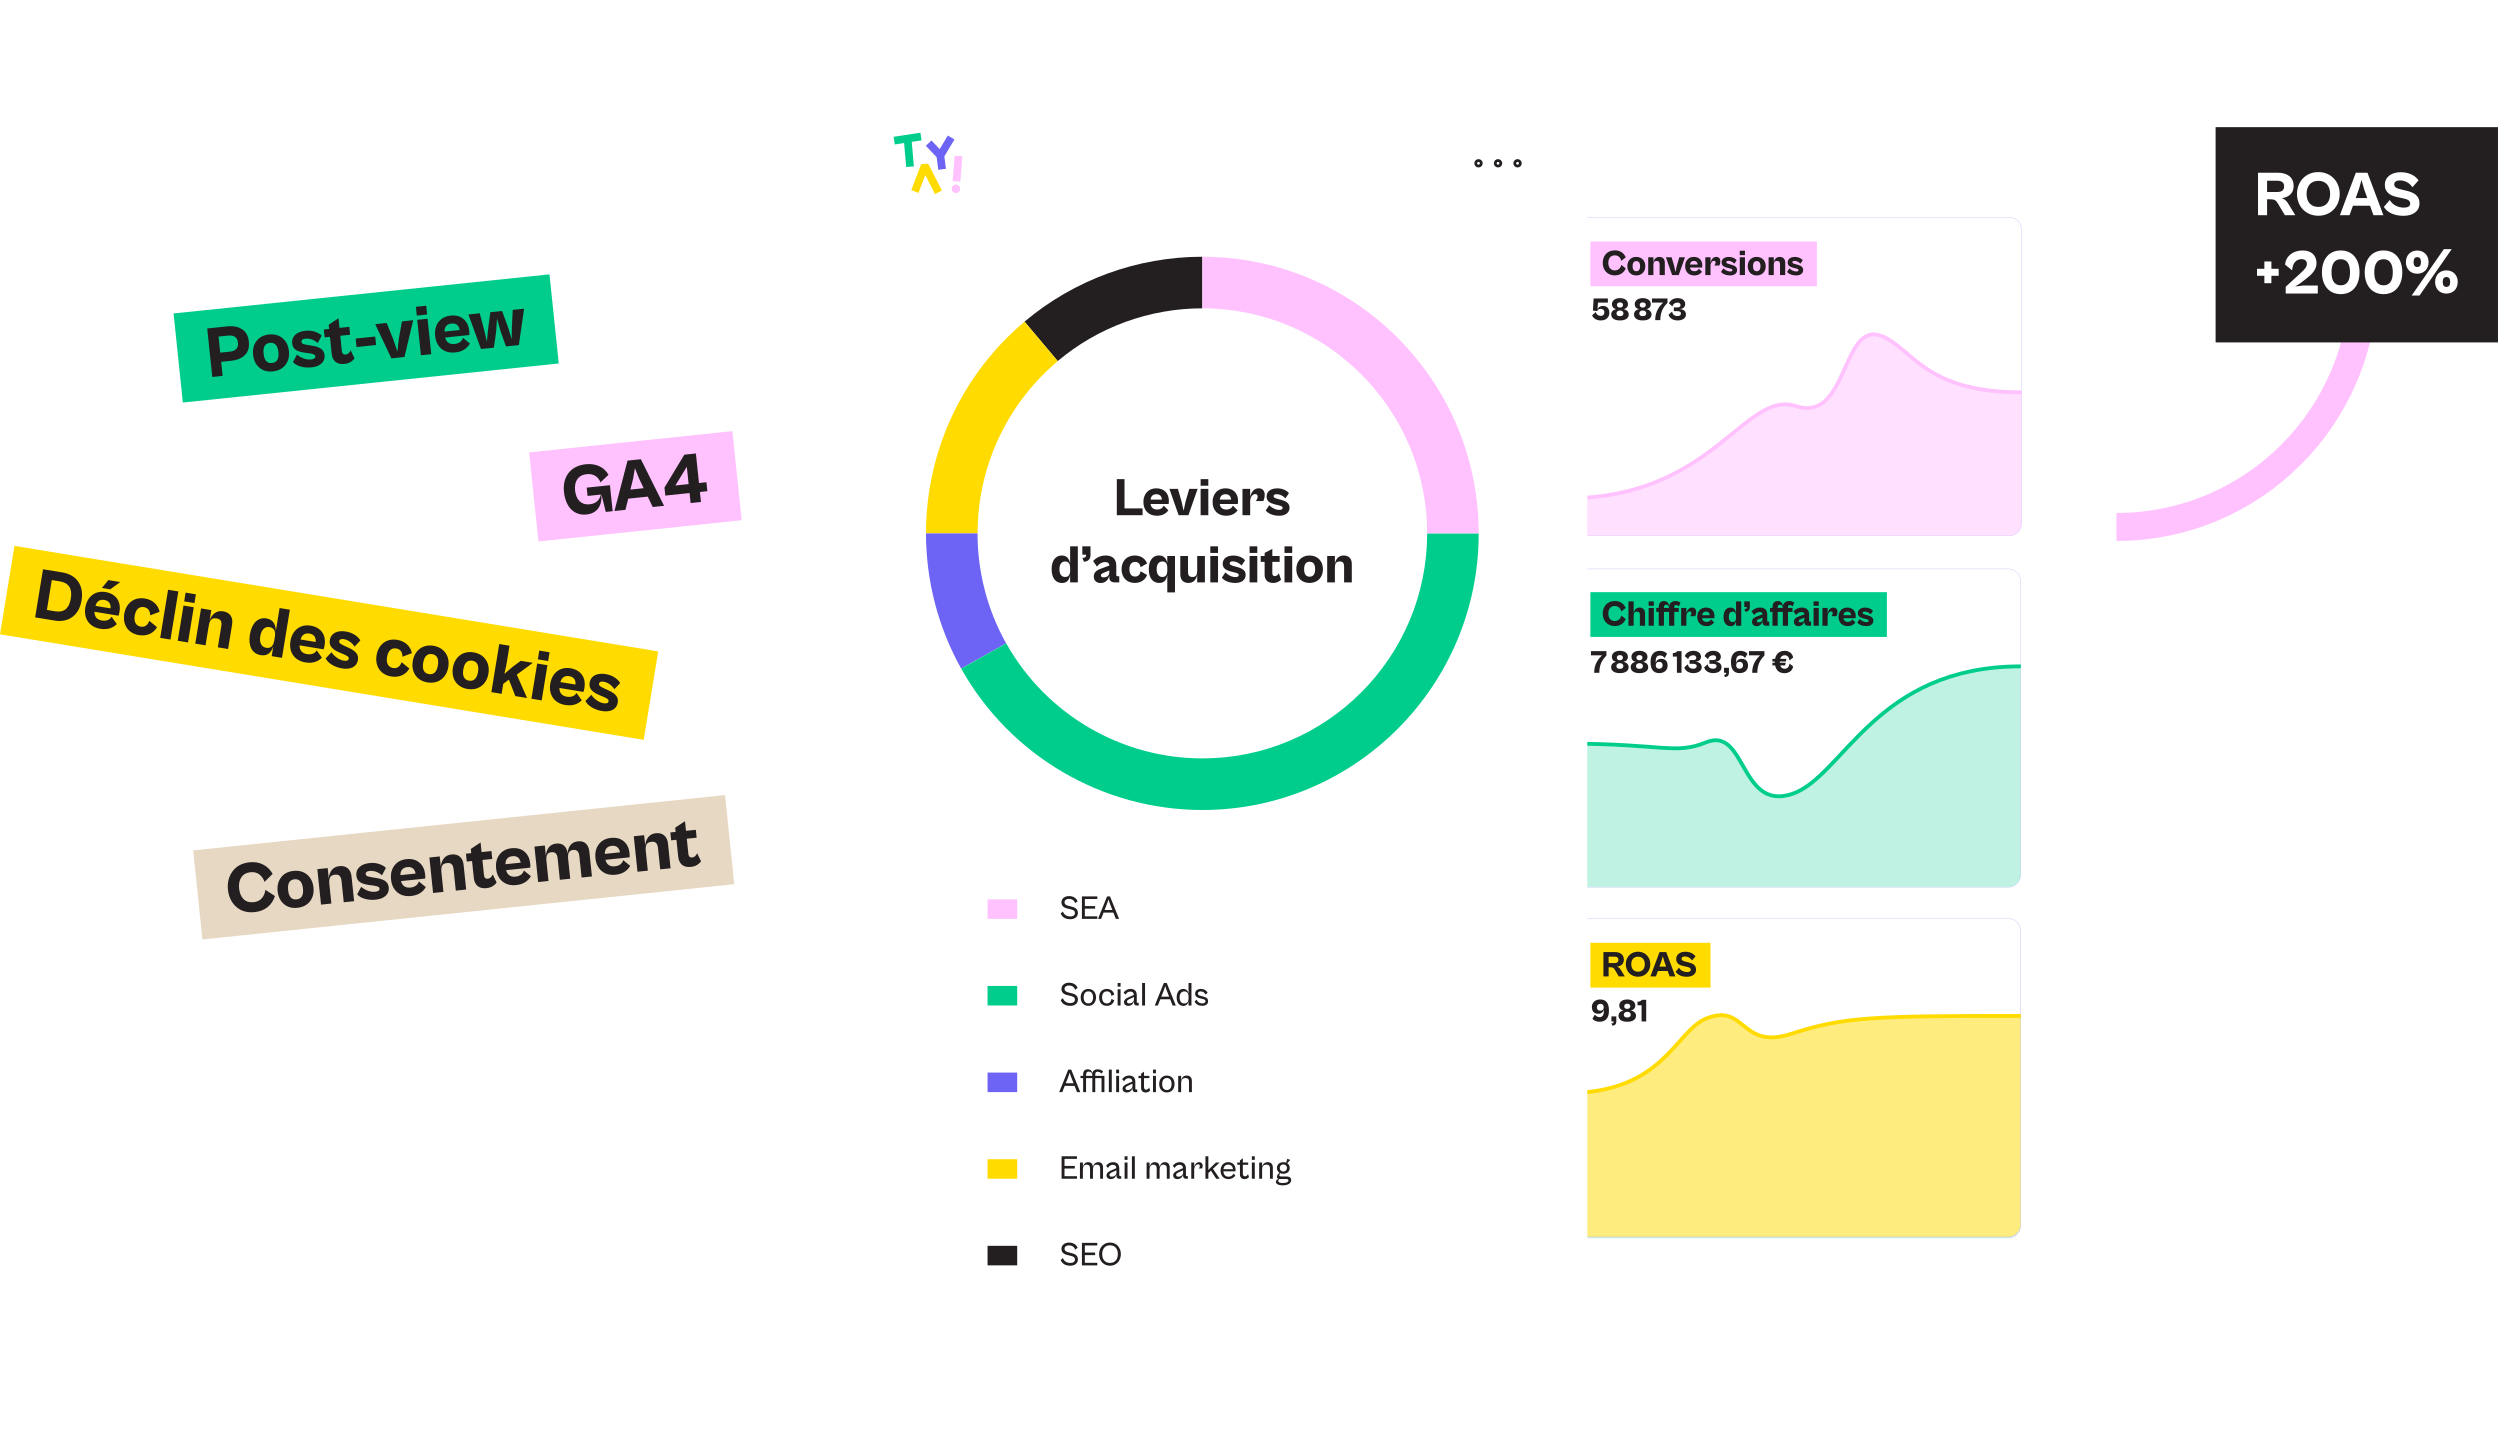 <svg width="893" height="514" viewBox="0 0 893 514" fill="none" xmlns="http://www.w3.org/2000/svg">
<path d="M844.233 100C844.233 148.717 804.741 188.233 756 188.233" stroke="#FFC2FE" stroke-width="10" stroke-miterlimit="10"/>
<g filter="url(#filter0_d_12376_8703)">
<rect width="100.862" height="76.897" transform="translate(774 28)" fill="#231F20"/>
<path d="M792.39 59.448H789.153V44.281H796.194C799.476 44.281 801.876 45.798 801.876 49.012C801.876 51.706 800.042 53.087 797.574 53.381C798.774 53.698 799.408 54.445 800.065 55.509L802.464 59.448H798.729L796.171 55.147C795.582 54.128 794.903 53.766 793.568 53.766H792.39V59.448ZM796.08 47.156H792.39V51.163H796.08C797.484 51.163 798.48 50.597 798.48 49.171C798.48 47.699 797.484 47.156 796.08 47.156ZM810.7 59.652C806.172 59.652 803.071 56.234 803.071 51.842C803.071 47.473 806.172 44.054 810.7 44.054C815.227 44.054 818.329 47.473 818.329 51.842C818.329 56.234 815.227 59.652 810.7 59.652ZM810.7 56.505C813.507 56.505 814.91 54.558 814.91 51.842C814.91 49.148 813.507 47.178 810.7 47.178C807.915 47.178 806.489 49.148 806.489 51.842C806.489 54.558 807.915 56.505 810.7 56.505ZM821.838 59.448H818.397L824.079 44.281H828.245L833.927 59.448H830.373L829.173 56.075H823.061L821.838 59.448ZM825.211 50.076L824.034 53.336H828.177L827.022 50.076L826.117 46.862L825.211 50.076ZM841.105 59.675C838.184 59.675 835.49 58.724 834.087 56.505L836.215 54.015C837.233 55.917 839.429 56.754 841.24 56.754C842.553 56.754 843.504 56.347 843.504 55.306C843.504 54.128 842.508 53.743 840.493 53.336L839.022 53.019C836.667 52.544 834.449 51.502 834.449 48.627C834.449 45.662 837.007 44.1 840.086 44.1C842.938 44.1 845.225 45.186 846.492 46.997L844.296 49.465C843.3 47.88 841.535 47.02 839.792 47.02C838.637 47.02 837.799 47.518 837.799 48.401C837.799 49.51 838.773 49.918 840.357 50.28L842.078 50.687C844.908 51.344 846.832 52.498 846.832 55.215C846.832 58.113 844.387 59.675 841.105 59.675ZM793.93 83.736H791.417V81.11H788.791V78.597H791.417V75.993H793.93V78.597H796.533V81.11H793.93V83.736ZM810.5 87.448H799.045V85.003L804.682 79.842C805.882 78.71 806.606 77.872 806.606 76.808C806.606 75.858 805.95 75.156 804.773 75.156C802.894 75.156 801.558 76.333 801.332 79.14L798.819 77.125C799.068 74.047 801.649 72.054 805.112 72.054C808.304 72.054 810.047 73.888 810.047 76.605C810.047 78.982 808.168 80.815 806.244 82.219L804.365 83.69L802.418 84.935L805.248 84.573H810.5V87.448ZM818.707 87.652C814.383 87.652 811.983 84.37 811.983 79.842C811.983 75.337 814.383 72.054 818.707 72.054C823.03 72.054 825.407 75.337 825.407 79.842C825.407 84.37 823.03 87.652 818.707 87.652ZM818.707 84.505C821.038 84.505 822.012 82.694 822.012 79.842C822.012 77.012 821.038 75.178 818.707 75.178C816.375 75.178 815.401 77.012 815.401 79.842C815.401 82.694 816.375 84.505 818.707 84.505ZM833.983 87.652C829.659 87.652 827.259 84.37 827.259 79.842C827.259 75.337 829.659 72.054 833.983 72.054C838.307 72.054 840.684 75.337 840.684 79.842C840.684 84.37 838.307 87.652 833.983 87.652ZM833.983 84.505C836.314 84.505 837.288 82.694 837.288 79.842C837.288 77.012 836.314 75.178 833.983 75.178C831.651 75.178 830.678 77.012 830.678 79.842C830.678 82.694 831.651 84.505 833.983 84.505ZM846.837 88.15H844.03L855.53 71.579H858.337L846.837 88.15ZM846.022 80.363C843.69 80.363 841.97 78.733 841.97 76.22C841.97 73.684 843.69 72.077 846.022 72.077C848.353 72.077 850.074 73.684 850.074 76.22C850.074 78.733 848.353 80.363 846.022 80.363ZM846.022 77.963C846.859 77.963 847.357 77.442 847.357 76.22C847.357 74.975 846.859 74.431 846.022 74.431C845.207 74.431 844.709 74.975 844.709 76.22C844.709 77.442 845.207 77.963 846.022 77.963ZM856.435 87.448C854.103 87.448 852.406 85.841 852.406 83.305C852.406 80.793 854.103 79.163 856.435 79.163C858.79 79.163 860.487 80.793 860.487 83.305C860.487 85.841 858.79 87.448 856.435 87.448ZM856.435 85.071C857.295 85.071 857.793 84.528 857.793 83.305C857.793 82.06 857.295 81.54 856.435 81.54C855.62 81.54 855.122 82.06 855.122 83.305C855.122 84.528 855.62 85.071 856.435 85.071Z" fill="white"/>
</g>
<g filter="url(#filter1_d_12376_8703)">
<rect x="541" y="56" width="191.293" height="393.091" rx="10.826" fill="white"/>
<path d="M713.407 70.434H559.791C557.385 70.434 555.434 72.387 555.434 74.797V179.781C555.434 182.19 557.385 184.143 559.791 184.143H713.407C715.813 184.143 717.764 182.19 717.764 179.781V74.797C717.764 72.387 715.813 70.434 713.407 70.434Z" fill="white" stroke="#C5C1FB" stroke-width="0.144" stroke-miterlimit="10"/>
<path opacity="0.5" d="M713.502 184.144H559.885C557.518 184.144 555.529 182.152 555.529 179.781V170.772C607.713 170.772 618.889 131.794 637.357 137.863C656.014 143.933 653.552 107.041 667.947 112.826C679.028 117.378 683.195 132.932 717.859 132.932V179.781C717.859 182.152 715.87 184.144 713.502 184.144Z" fill="#FFC2FE"/>
<path d="M555.434 170.772C607.618 170.772 618.794 131.794 637.262 137.863C655.919 143.933 653.457 107.041 667.853 112.826C678.934 117.378 683.101 132.932 717.764 132.932" stroke="#FFC2FE" stroke-width="1.371" stroke-miterlimit="10"/>
<rect width="80.912" height="16" transform="translate(563.755 79.044)" fill="#FFC2FE"/>
<path d="M572.491 91.148C569.763 91.148 568.165 89.186 568.165 86.679C568.165 84.172 569.763 82.21 572.491 82.21C574.375 82.21 575.726 83.158 576.388 84.691L574.803 85.964C574.544 84.873 573.803 83.99 572.478 83.99C570.958 83.99 570.166 85.094 570.166 86.679C570.166 88.264 570.958 89.368 572.478 89.368C573.803 89.368 574.544 88.484 574.803 87.393L576.388 88.666C575.726 90.199 574.375 91.148 572.491 91.148ZM580.136 91.174C578.201 91.174 576.954 89.81 576.954 87.861C576.954 85.925 578.201 84.548 580.136 84.548C582.124 84.548 583.384 85.925 583.384 87.861C583.384 89.81 582.124 91.174 580.136 91.174ZM580.162 89.667C580.955 89.667 581.5 89.16 581.5 87.861C581.5 86.549 580.955 86.055 580.162 86.055C579.383 86.055 578.837 86.549 578.837 87.861C578.837 89.16 579.383 89.667 580.162 89.667ZM586.266 91.044H584.408V84.678H586.266V86.523C586.474 85.484 587.084 84.548 588.396 84.548C589.604 84.548 590.345 85.289 590.345 86.601V91.044H588.487V87.25C588.487 86.471 588.279 85.99 587.435 85.99C586.552 85.99 586.266 86.484 586.266 87.523V91.044ZM595.31 91.044H592.959L590.725 84.678H592.777L593.661 87.731L594.154 89.966L594.635 87.731L595.518 84.678H597.545L595.31 91.044ZM600.856 91.174C598.829 91.174 597.595 89.823 597.595 87.861C597.595 85.899 598.829 84.548 600.7 84.548C602.726 84.548 603.74 85.899 603.74 87.562C603.74 87.835 603.714 88.199 603.675 88.342H599.336C599.453 89.238 600.05 89.667 600.882 89.667C601.778 89.667 602.259 89.277 602.493 88.731L603.623 89.862C603.142 90.55 602.285 91.174 600.856 91.174ZM600.713 85.977C599.92 85.977 599.427 86.419 599.336 87.276H602.064C601.999 86.432 601.544 85.977 600.713 85.977ZM606.665 91.044H604.807V84.678H606.665V86.679C606.873 85.614 607.497 84.548 608.718 84.548C609.653 84.548 610.173 85.146 610.173 86.146C610.173 86.835 609.965 87.38 609.809 87.627H608.016C608.25 87.393 608.471 86.939 608.471 86.575C608.471 86.211 608.302 85.938 607.899 85.938C607.263 85.938 606.665 86.627 606.665 87.679V91.044ZM613.64 91.174C612.224 91.174 610.964 90.654 610.418 89.888L611.276 88.627C611.808 89.199 612.731 89.758 613.692 89.758C614.199 89.758 614.497 89.602 614.497 89.264C614.497 88.926 614.134 88.796 613.458 88.627L612.601 88.42C611.458 88.121 610.626 87.666 610.626 86.549C610.626 85.302 611.639 84.561 613.198 84.561C614.575 84.561 615.576 85.159 616.017 85.718L615.186 86.965C614.562 86.315 613.783 85.964 613.042 85.964C612.588 85.964 612.315 86.133 612.315 86.445C612.315 86.783 612.588 86.913 613.432 87.147L614.147 87.341C615.55 87.718 616.16 88.264 616.16 89.238C616.16 90.472 615.121 91.174 613.64 91.174ZM618.971 83.925H617.113V82.34H618.971V83.925ZM618.971 91.044H617.113V84.678H618.971V91.044ZM623.143 91.174C621.207 91.174 619.96 89.81 619.96 87.861C619.96 85.925 621.207 84.548 623.143 84.548C625.13 84.548 626.39 85.925 626.39 87.861C626.39 89.81 625.13 91.174 623.143 91.174ZM623.169 89.667C623.961 89.667 624.507 89.16 624.507 87.861C624.507 86.549 623.961 86.055 623.169 86.055C622.389 86.055 621.844 86.549 621.844 87.861C621.844 89.16 622.389 89.667 623.169 89.667ZM629.272 91.044H627.414V84.678H629.272V86.523C629.48 85.484 630.09 84.548 631.402 84.548C632.611 84.548 633.351 85.289 633.351 86.601V91.044H631.493V87.25C631.493 86.471 631.286 85.99 630.441 85.99C629.558 85.99 629.272 86.484 629.272 87.523V91.044ZM637.236 91.174C635.82 91.174 634.56 90.654 634.015 89.888L634.872 88.627C635.405 89.199 636.327 89.758 637.288 89.758C637.795 89.758 638.094 89.602 638.094 89.264C638.094 88.926 637.73 88.796 637.055 88.627L636.197 88.42C635.054 88.121 634.223 87.666 634.223 86.549C634.223 85.302 635.236 84.561 636.795 84.561C638.172 84.561 639.172 85.159 639.614 85.718L638.782 86.965C638.159 86.315 637.379 85.964 636.639 85.964C636.184 85.964 635.911 86.133 635.911 86.445C635.911 86.783 636.184 86.913 637.029 87.147L637.743 87.341C639.146 87.718 639.757 88.264 639.757 89.238C639.757 90.472 638.717 91.174 637.236 91.174Z" fill="#231F20"/>
<path d="M567.508 107.244C565.88 107.244 564.748 106.447 564.367 105.42L565.672 104.242C565.926 105.154 566.596 105.616 567.473 105.616C568.281 105.616 568.743 105.177 568.743 104.369C568.743 103.514 568.189 103.11 567.427 103.11C566.803 103.11 566.353 103.341 566.238 103.826L566.226 103.895L564.656 103.734L564.921 99.392H570.002V100.882H566.468L566.295 103.295C566.549 102.602 567.196 102.059 568.235 102.059C569.609 102.059 570.533 102.925 570.533 104.519C570.533 106.159 569.321 107.244 567.508 107.244ZM574.324 107.244C572.211 107.244 571.195 106.343 571.195 105.085C571.195 104.288 571.668 103.48 573.019 103.203C571.957 103.029 571.46 102.302 571.46 101.424C571.46 100.246 572.453 99.276 574.324 99.276C576.183 99.276 577.188 100.246 577.188 101.413C577.188 102.313 576.633 103.029 575.571 103.203C576.922 103.48 577.453 104.288 577.453 105.085C577.453 106.343 576.437 107.244 574.324 107.244ZM574.324 102.648C575.005 102.648 575.409 102.244 575.409 101.713C575.409 101.228 575.098 100.801 574.324 100.801C573.55 100.801 573.238 101.228 573.238 101.713C573.238 102.244 573.55 102.648 574.324 102.648ZM574.324 105.72C575.271 105.72 575.559 105.246 575.559 104.715C575.559 104.149 575.144 103.688 574.324 103.688C573.504 103.688 573.088 104.149 573.088 104.715C573.088 105.246 573.377 105.72 574.324 105.72ZM582.466 107.244C580.352 107.244 579.336 106.343 579.336 105.085C579.336 104.288 579.81 103.48 581.161 103.203C580.098 103.029 579.602 102.302 579.602 101.424C579.602 100.246 580.595 99.276 582.466 99.276C584.325 99.276 585.329 100.246 585.329 101.413C585.329 102.313 584.775 103.029 583.713 103.203C585.064 103.48 585.595 104.288 585.595 105.085C585.595 106.343 584.579 107.244 582.466 107.244ZM582.466 102.648C583.147 102.648 583.551 102.244 583.551 101.713C583.551 101.228 583.239 100.801 582.466 100.801C581.692 100.801 581.38 101.228 581.38 101.713C581.38 102.244 581.692 102.648 582.466 102.648ZM582.466 105.72C583.412 105.72 583.701 105.246 583.701 104.715C583.701 104.149 583.285 103.688 582.466 103.688C581.646 103.688 581.23 104.149 581.23 104.715C581.23 105.246 581.519 105.72 582.466 105.72ZM588.74 107.129H586.904C586.904 103.826 588.555 102.071 589.71 100.882H585.76V99.392H591.292V100.939C589.975 102.325 588.74 103.965 588.74 107.129ZM594.92 107.244C593.165 107.244 591.999 106.343 591.676 105.189L592.911 104.092C593.142 105.096 593.766 105.674 594.874 105.674C595.659 105.674 596.098 105.339 596.098 104.761C596.098 104.126 595.556 103.919 594.747 103.919H593.558V102.591H594.828C595.521 102.591 595.96 102.348 595.96 101.771C595.96 101.228 595.567 100.858 594.874 100.858C593.974 100.858 593.281 101.332 593.084 102.267L591.849 101.193C592.195 100.131 593.292 99.276 594.932 99.276C596.722 99.276 597.634 100.293 597.634 101.401C597.634 102.567 596.699 103.133 595.636 103.191C597.161 103.237 597.888 104.057 597.888 105.143C597.888 106.459 596.618 107.244 594.92 107.244Z" fill="#231F20"/>
<path d="M713.067 196.003H559.451C557.045 196.003 555.094 197.956 555.094 200.365V305.35C555.094 307.759 557.045 309.712 559.451 309.712H713.067C715.474 309.712 717.424 307.759 717.424 305.35V200.365C717.424 197.956 715.474 196.003 713.067 196.003Z" fill="white" stroke="#C5C1FB" stroke-width="0.144" stroke-miterlimit="10"/>
<path opacity="0.5" d="M559.451 309.617H713.067C715.435 309.617 717.424 307.626 717.424 305.255V230.713C665.24 230.713 654.064 270.26 635.596 276.33C616.939 282.399 619.401 252.051 605.005 257.836C593.925 262.389 589.757 258.311 555.094 258.311V305.16C555.094 307.531 557.083 309.523 559.451 309.523V309.617Z" fill="#00CD8C" fill-opacity="0.5"/>
<path d="M717.519 230.808C665.335 230.808 654.159 270.355 635.691 276.425C617.033 282.494 619.496 252.146 605.1 257.931C594.019 262.484 589.852 258.406 555.189 258.406" stroke="#00CD8C" stroke-width="1.371" stroke-miterlimit="10"/>
<rect width="105.912" height="16" transform="translate(563.755 204.3)" fill="#00CD8C"/>
<path d="M572.491 216.404C569.763 216.404 568.165 214.443 568.165 211.935C568.165 209.428 569.763 207.467 572.491 207.467C574.375 207.467 575.726 208.415 576.388 209.948L574.803 211.221C574.544 210.13 573.803 209.246 572.478 209.246C570.958 209.246 570.166 210.351 570.166 211.935C570.166 213.52 570.958 214.624 572.478 214.624C573.803 214.624 574.544 213.741 574.803 212.65L576.388 213.923C575.726 215.456 574.375 216.404 572.491 216.404ZM579.212 216.3H577.355V207.597H579.212V211.78C579.42 210.74 580.031 209.805 581.343 209.805C582.551 209.805 583.291 210.545 583.291 211.857V216.3H581.434V212.507C581.434 211.728 581.226 211.247 580.381 211.247C579.498 211.247 579.212 211.741 579.212 212.78V216.3ZM586.418 209.181H584.56V207.597H586.418V209.181ZM586.418 216.3H584.56V209.935H586.418V216.3ZM590.031 216.3H588.174V211.351H587.29V209.935H588.174V209.571C588.174 208.285 588.849 207.467 590.031 207.467C591.213 207.467 591.785 208.272 591.902 209.285C592.071 208.181 592.876 207.467 594.201 207.467C595.046 207.467 595.656 207.83 595.955 208.09L595.318 209.415C595.085 209.129 594.747 208.896 594.357 208.896C593.915 208.896 593.721 209.142 593.721 209.558V209.935H595.318V211.351H593.721V216.3H591.863V211.351H590.031V216.3ZM590.031 209.792V209.935H591.863C591.811 209.038 591.33 208.792 590.811 208.792C590.291 208.792 590.031 209.103 590.031 209.792ZM598.039 216.3H596.181V209.935H598.039V211.935C598.246 210.87 598.87 209.805 600.091 209.805C601.026 209.805 601.546 210.403 601.546 211.403C601.546 212.091 601.338 212.637 601.182 212.884H599.39C599.623 212.65 599.844 212.195 599.844 211.831C599.844 211.468 599.675 211.195 599.273 211.195C598.636 211.195 598.039 211.883 598.039 212.936V216.3ZM605.194 216.43C603.168 216.43 601.934 215.079 601.934 213.118C601.934 211.156 603.168 209.805 605.038 209.805C607.065 209.805 608.078 211.156 608.078 212.819C608.078 213.092 608.052 213.455 608.013 213.598H603.674C603.791 214.495 604.389 214.923 605.22 214.923C606.117 214.923 606.597 214.534 606.831 213.988L607.961 215.118C607.481 215.807 606.623 216.43 605.194 216.43ZM605.051 211.234C604.259 211.234 603.765 211.676 603.674 212.533H606.402C606.338 211.689 605.883 211.234 605.051 211.234ZM613.84 216.443C612.295 216.443 611.32 215.235 611.32 213.118C611.32 211.013 612.295 209.805 613.763 209.805C615.088 209.805 615.607 210.727 615.789 211.754V207.597H617.647V216.3H615.789V214.508C615.62 215.534 615.166 216.443 613.84 216.443ZM613.204 213.118C613.204 214.339 613.737 214.988 614.581 214.988C615.36 214.988 615.789 214.508 615.789 213.468V212.78C615.789 211.741 615.347 211.247 614.555 211.247C613.737 211.247 613.204 211.909 613.204 213.118ZM619.122 211.325L618.758 210.39C619.252 210.364 619.628 210.273 619.628 209.779V209.61H618.732V207.597H620.707V209.662C620.707 210.675 620.174 211.221 619.122 211.325ZM623.171 216.443C622.184 216.443 621.496 215.911 621.496 214.884C621.496 213.923 622.106 213.364 623.314 212.949L625.263 212.221C625.198 211.689 624.951 211.39 624.25 211.39C623.444 211.39 622.704 211.844 622.262 212.481L621.327 211.13C621.963 210.441 623.015 209.805 624.379 209.805C625.99 209.805 626.926 210.662 626.926 212.26V214.443C626.926 214.728 627.03 214.819 627.263 214.819H627.64V216.3H626.549C625.86 216.3 625.237 215.989 625.237 215.079V214.65C625.029 215.482 624.47 216.443 623.171 216.443ZM623.21 214.612C623.21 214.91 623.418 215.079 623.86 215.079C624.743 215.079 625.237 214.637 625.237 213.858V213.416L623.886 213.975C623.379 214.183 623.21 214.365 623.21 214.612ZM630.665 216.3H628.807V211.351H627.924V209.935H628.807V209.571C628.807 208.285 629.483 207.467 630.665 207.467C631.847 207.467 632.419 208.272 632.536 209.285C632.705 208.181 633.51 207.467 634.835 207.467C635.68 207.467 636.29 207.83 636.589 208.09L635.952 209.415C635.719 209.129 635.381 208.896 634.991 208.896C634.549 208.896 634.354 209.142 634.354 209.558V209.935H635.952V211.351H634.354V216.3H632.497V211.351H630.665V216.3ZM630.665 209.792V209.935H632.497C632.445 209.038 631.964 208.792 631.445 208.792C630.925 208.792 630.665 209.103 630.665 209.792ZM638.128 216.443C637.141 216.443 636.453 215.911 636.453 214.884C636.453 213.923 637.063 213.364 638.271 212.949L640.22 212.221C640.155 211.689 639.908 211.39 639.207 211.39C638.401 211.39 637.661 211.844 637.219 212.481L636.284 211.13C636.92 210.441 637.973 209.805 639.337 209.805C640.947 209.805 641.883 210.662 641.883 212.26V214.443C641.883 214.728 641.987 214.819 642.22 214.819H642.597V216.3H641.506C640.817 216.3 640.194 215.989 640.194 215.079V214.65C639.986 215.482 639.427 216.443 638.128 216.443ZM638.167 214.612C638.167 214.91 638.375 215.079 638.817 215.079C639.7 215.079 640.194 214.637 640.194 213.858V213.416L638.843 213.975C638.336 214.183 638.167 214.365 638.167 214.612ZM645.333 209.181H643.475V207.597H645.333V209.181ZM645.333 216.3H643.475V209.935H645.333V216.3ZM648.504 216.3H646.647V209.935H648.504V211.935C648.712 210.87 649.336 209.805 650.557 209.805C651.492 209.805 652.012 210.403 652.012 211.403C652.012 212.091 651.804 212.637 651.648 212.884H649.855C650.089 212.65 650.31 212.195 650.31 211.831C650.31 211.468 650.141 211.195 649.738 211.195C649.102 211.195 648.504 211.883 648.504 212.936V216.3ZM655.66 216.43C653.634 216.43 652.399 215.079 652.399 213.118C652.399 211.156 653.634 209.805 655.504 209.805C657.531 209.805 658.544 211.156 658.544 212.819C658.544 213.092 658.518 213.455 658.479 213.598H654.14C654.257 214.495 654.855 214.923 655.686 214.923C656.582 214.923 657.063 214.534 657.297 213.988L658.427 215.118C657.946 215.807 657.089 216.43 655.66 216.43ZM655.517 211.234C654.725 211.234 654.231 211.676 654.14 212.533H656.868C656.803 211.689 656.349 211.234 655.517 211.234ZM662.317 216.43C660.901 216.43 659.641 215.911 659.095 215.144L659.953 213.884C660.485 214.456 661.408 215.014 662.369 215.014C662.876 215.014 663.174 214.858 663.174 214.521C663.174 214.183 662.811 214.053 662.135 213.884L661.278 213.676C660.135 213.377 659.303 212.923 659.303 211.806C659.303 210.558 660.316 209.818 661.875 209.818C663.252 209.818 664.253 210.416 664.694 210.974L663.863 212.221C663.239 211.572 662.46 211.221 661.719 211.221C661.265 211.221 660.992 211.39 660.992 211.702C660.992 212.039 661.265 212.169 662.109 212.403L662.824 212.598C664.227 212.975 664.837 213.52 664.837 214.495C664.837 215.729 663.798 216.43 662.317 216.43Z" fill="#231F20"/>
<path d="M566.942 233.107H565.106C565.106 229.804 566.757 228.049 567.912 226.86H563.963V225.37H569.494V226.918C568.177 228.303 566.942 229.943 566.942 233.107ZM574.29 233.222C572.177 233.222 571.161 232.322 571.161 231.063C571.161 230.266 571.634 229.458 572.985 229.181C571.923 229.008 571.426 228.28 571.426 227.403C571.426 226.225 572.419 225.255 574.29 225.255C576.149 225.255 577.154 226.225 577.154 227.391C577.154 228.292 576.6 229.008 575.537 229.181C576.888 229.458 577.419 230.266 577.419 231.063C577.419 232.322 576.403 233.222 574.29 233.222ZM574.29 228.627C574.971 228.627 575.376 228.222 575.376 227.691C575.376 227.206 575.064 226.779 574.29 226.779C573.516 226.779 573.205 227.206 573.205 227.691C573.205 228.222 573.516 228.627 574.29 228.627ZM574.29 231.698C575.237 231.698 575.526 231.225 575.526 230.694C575.526 230.128 575.11 229.666 574.29 229.666C573.47 229.666 573.055 230.128 573.055 230.694C573.055 231.225 573.343 231.698 574.29 231.698ZM581.282 233.222C579.168 233.222 578.152 232.322 578.152 231.063C578.152 230.266 578.626 229.458 579.977 229.181C578.914 229.008 578.418 228.28 578.418 227.403C578.418 226.225 579.411 225.255 581.282 225.255C583.141 225.255 584.145 226.225 584.145 227.391C584.145 228.292 583.591 229.008 582.529 229.181C583.88 229.458 584.411 230.266 584.411 231.063C584.411 232.322 583.395 233.222 581.282 233.222ZM581.282 228.627C581.963 228.627 582.367 228.222 582.367 227.691C582.367 227.206 582.055 226.779 581.282 226.779C580.508 226.779 580.196 227.206 580.196 227.691C580.196 228.222 580.508 228.627 581.282 228.627ZM581.282 231.698C582.228 231.698 582.517 231.225 582.517 230.694C582.517 230.128 582.101 229.666 581.282 229.666C580.462 229.666 580.046 230.128 580.046 230.694C580.046 231.225 580.335 231.698 581.282 231.698ZM588.379 233.222C586.301 233.222 585.25 231.929 585.25 229.319V229.158C585.25 226.698 586.382 225.255 588.633 225.255C589.73 225.255 590.631 225.694 591.151 226.306L590.284 227.841C589.846 227.229 589.303 226.906 588.587 226.906C587.698 226.906 587.086 227.403 587.086 229.031V229.654C587.282 228.696 587.998 228.107 589.095 228.107C590.631 228.107 591.347 229.135 591.347 230.52C591.347 232.149 590.146 233.222 588.379 233.222ZM588.321 231.652C589.13 231.652 589.557 231.132 589.557 230.428C589.557 229.724 589.176 229.204 588.333 229.204C587.548 229.204 587.109 229.654 587.109 230.37C587.109 231.202 587.525 231.652 588.321 231.652ZM596.31 233.107H594.659V227.322H593.204V226.063C593.885 226.063 594.405 225.878 594.797 225.37H596.31V233.107ZM600.547 233.222C598.792 233.222 597.626 232.322 597.303 231.167L598.538 230.07C598.769 231.075 599.393 231.652 600.501 231.652C601.287 231.652 601.725 231.317 601.725 230.74C601.725 230.105 601.183 229.897 600.374 229.897H599.185V228.569H600.455C601.148 228.569 601.587 228.326 601.587 227.749C601.587 227.206 601.194 226.837 600.501 226.837C599.601 226.837 598.908 227.31 598.711 228.246L597.476 227.172C597.822 226.109 598.919 225.255 600.559 225.255C602.349 225.255 603.261 226.271 603.261 227.379C603.261 228.546 602.326 229.112 601.263 229.169C602.788 229.216 603.515 230.035 603.515 231.121C603.515 232.437 602.245 233.222 600.547 233.222ZM607.64 233.222C605.885 233.222 604.719 232.322 604.396 231.167L605.631 230.07C605.862 231.075 606.486 231.652 607.594 231.652C608.38 231.652 608.818 231.317 608.818 230.74C608.818 230.105 608.276 229.897 607.467 229.897H606.278V228.569H607.548C608.241 228.569 608.68 228.326 608.68 227.749C608.68 227.206 608.287 226.837 607.594 226.837C606.694 226.837 606.001 227.31 605.804 228.246L604.569 227.172C604.915 226.109 606.012 225.255 607.652 225.255C609.442 225.255 610.354 226.271 610.354 227.379C610.354 228.546 609.419 229.112 608.356 229.169C609.881 229.216 610.608 230.035 610.608 231.121C610.608 232.437 609.338 233.222 607.64 233.222ZM611.833 234.631L611.51 233.8C611.949 233.777 612.284 233.696 612.284 233.257V233.107H611.487V231.317H613.242V233.153C613.242 234.054 612.769 234.539 611.833 234.631ZM617.101 233.222C615.022 233.222 613.971 231.929 613.971 229.319V229.158C613.971 226.698 615.103 225.255 617.355 225.255C618.452 225.255 619.352 225.694 619.872 226.306L619.006 227.841C618.567 227.229 618.025 226.906 617.309 226.906C616.419 226.906 615.807 227.403 615.807 229.031V229.654C616.004 228.696 616.72 228.107 617.817 228.107C619.352 228.107 620.068 229.135 620.068 230.52C620.068 232.149 618.868 233.222 617.101 233.222ZM617.043 231.652C617.851 231.652 618.279 231.132 618.279 230.428C618.279 229.724 617.898 229.204 617.055 229.204C616.269 229.204 615.831 229.654 615.831 230.37C615.831 231.202 616.246 231.652 617.043 231.652ZM623.381 233.107H621.545C621.545 229.804 623.197 228.049 624.351 226.86H620.402V225.37H625.933V226.918C624.617 228.303 623.381 229.943 623.381 233.107ZM633.059 233.246C631.292 233.257 630.091 232.252 629.745 230.463H628.775V229.516H629.629C629.629 229.435 629.629 229.354 629.629 229.262C629.629 229.204 629.629 229.135 629.629 229.077H628.775V228.13H629.733C630.08 226.294 631.304 225.255 633.151 225.255C634.756 225.255 635.957 226.213 636.177 227.668L634.895 228.684C634.687 227.403 634.063 226.837 633.151 226.837C632.331 226.837 631.8 227.31 631.558 228.13H633.798L633.578 229.077H631.419C631.419 229.135 631.419 229.192 631.419 229.25C631.419 229.343 631.419 229.435 631.431 229.516H633.532L633.301 230.463H631.581C631.823 231.225 632.331 231.664 633.151 231.664C634.063 231.664 634.687 231.109 634.895 229.804L636.177 230.832C635.957 232.299 634.722 233.257 633.059 233.246Z" fill="#231F20"/>
<path d="M713.067 321.26H559.451C557.045 321.26 555.094 323.213 555.094 325.622V430.606C555.094 433.016 557.045 434.969 559.451 434.969H713.067C715.474 434.969 717.424 433.016 717.424 430.606V325.622C717.424 323.213 715.474 321.26 713.067 321.26Z" fill="white" stroke="#C5C1FB" stroke-width="0.144" stroke-miterlimit="10"/>
<path opacity="0.5" d="M559.451 434.874H713.067C715.435 434.874 717.424 432.882 717.424 430.511V355.969C665.24 355.969 654.064 395.516 635.596 401.586C616.939 407.656 619.401 377.308 605.005 383.093C593.925 387.645 589.757 383.567 555.094 383.567V430.416C555.094 432.787 557.083 434.779 559.451 434.779V434.874Z" fill="#00CD8C" fill-opacity="0.5"/>
<path d="M717.519 356.064C665.335 356.064 654.159 395.611 635.691 401.681C617.033 407.751 619.496 377.403 605.1 383.188C594.019 387.74 589.852 383.662 555.189 383.662" stroke="#00CD8C" stroke-width="1.371" stroke-miterlimit="10"/>
<path d="M713.067 320.858H559.451C557.045 320.858 555.094 322.811 555.094 325.22V430.204C555.094 432.614 557.045 434.567 559.451 434.567H713.067C715.474 434.567 717.424 432.614 717.424 430.204V325.22C717.424 322.811 715.474 320.858 713.067 320.858Z" fill="white" stroke="#C5C1FB" stroke-width="0.144" stroke-miterlimit="10"/>
<path opacity="0.5" d="M559.451 434.567H713.067C715.435 434.567 717.424 432.576 717.424 430.205V355.663C665.24 355.663 654.064 355.947 635.596 362.017C616.939 368.087 619.401 350.826 605.005 356.611C593.925 361.163 589.757 383.26 555.094 383.26V430.11C555.094 432.481 557.083 434.472 559.451 434.472V434.567Z" fill="#FFDB00"/>
<path d="M717.519 355.663C665.335 355.663 654.159 355.947 635.691 362.017C617.033 368.087 619.496 350.826 605.1 356.611C594.019 361.163 589.852 383.26 555.189 383.26" stroke="#FFDB00" stroke-width="1.371" stroke-miterlimit="10"/>
<rect width="42.912" height="16" transform="translate(563.755 329.557)" fill="#FFDB00"/>
<path d="M570.27 341.557H568.412V332.853H572.452C574.336 332.853 575.713 333.724 575.713 335.568C575.713 337.114 574.66 337.907 573.244 338.075C573.933 338.257 574.297 338.686 574.673 339.297L576.05 341.557H573.907L572.439 339.089C572.101 338.504 571.712 338.296 570.945 338.296H570.27V341.557ZM572.387 334.503H570.27V336.802H572.387C573.193 336.802 573.764 336.478 573.764 335.659C573.764 334.815 573.193 334.503 572.387 334.503ZM580.776 341.674C578.178 341.674 576.398 339.712 576.398 337.192C576.398 334.685 578.178 332.723 580.776 332.723C583.374 332.723 585.154 334.685 585.154 337.192C585.154 339.712 583.374 341.674 580.776 341.674ZM580.776 339.868C582.387 339.868 583.193 338.751 583.193 337.192C583.193 335.646 582.387 334.516 580.776 334.516C579.178 334.516 578.36 335.646 578.36 337.192C578.36 338.751 579.178 339.868 580.776 339.868ZM587.168 341.557H585.194L588.454 332.853H590.845L594.105 341.557H592.066L591.377 339.621H587.87L587.168 341.557ZM589.104 336.179L588.428 338.049H590.806L590.143 336.179L589.623 334.334L589.104 336.179ZM598.224 341.687C596.548 341.687 595.002 341.141 594.197 339.868L595.418 338.439C596.003 339.53 597.263 340.011 598.302 340.011C599.055 340.011 599.601 339.777 599.601 339.18C599.601 338.504 599.029 338.283 597.873 338.049L597.029 337.868C595.678 337.595 594.405 336.997 594.405 335.347C594.405 333.646 595.873 332.749 597.639 332.749C599.276 332.749 600.588 333.373 601.316 334.412L600.056 335.828C599.484 334.919 598.471 334.425 597.471 334.425C596.808 334.425 596.327 334.711 596.327 335.217C596.327 335.854 596.886 336.088 597.795 336.296L598.783 336.529C600.406 336.906 601.511 337.569 601.511 339.128C601.511 340.79 600.108 341.687 598.224 341.687Z" fill="#231F20"/>
<path d="M567 357.757C565.903 357.757 565.002 357.319 564.482 356.707L565.348 355.171C565.799 355.783 566.341 356.106 567.046 356.106C567.935 356.106 568.559 355.61 568.559 353.981V353.358C568.351 354.316 567.635 354.905 566.538 354.905C565.002 354.905 564.286 353.877 564.286 352.492C564.286 350.864 565.499 349.79 567.254 349.79C569.344 349.79 570.383 351.083 570.383 353.693V353.912C570.383 356.314 569.263 357.757 567 357.757ZM567.3 353.808C568.085 353.808 568.524 353.358 568.524 352.642C568.524 351.81 568.108 351.36 567.311 351.36C566.515 351.36 566.076 351.88 566.076 352.584C566.076 353.289 566.457 353.808 567.3 353.808ZM571.609 359.166L571.286 358.335C571.725 358.312 572.06 358.231 572.06 357.792V357.642H571.263V355.852H573.018V357.688C573.018 358.589 572.545 359.074 571.609 359.166ZM576.929 357.757C574.816 357.757 573.799 356.857 573.799 355.598C573.799 354.801 574.273 353.993 575.624 353.716C574.562 353.543 574.065 352.815 574.065 351.937C574.065 350.76 575.058 349.79 576.929 349.79C578.788 349.79 579.793 350.76 579.793 351.926C579.793 352.827 579.238 353.543 578.176 353.716C579.527 353.993 580.058 354.801 580.058 355.598C580.058 356.857 579.042 357.757 576.929 357.757ZM576.929 353.162C577.61 353.162 578.014 352.757 578.014 352.226C578.014 351.741 577.702 351.314 576.929 351.314C576.155 351.314 575.843 351.741 575.843 352.226C575.843 352.757 576.155 353.162 576.929 353.162ZM576.929 356.233C577.876 356.233 578.164 355.76 578.164 355.228C578.164 354.663 577.749 354.201 576.929 354.201C576.109 354.201 575.693 354.663 575.693 355.228C575.693 355.76 575.982 356.233 576.929 356.233ZM583.691 357.642H582.04V351.857H580.585V350.598C581.266 350.598 581.786 350.413 582.179 349.905H583.691V357.642Z" fill="#231F20"/>
</g>
<g filter="url(#filter2_d_12376_8703)">
<rect x="286" y="11" width="275" height="466.917" rx="14.946" fill="white"/>
<g clip-path="url(#clip0_12376_8703)">
<path d="M323.208 40.17L322.788 37.428L313.222 38.9L313.641 41.64L316.965 41.13L317.705 49.703L320.46 49.464L319.704 40.708L323.208 40.17Z" fill="#00CD8C"/>
<path d="M334.952 39.878L332.584 38.446L329.668 43.293L326.743 40.208L324.738 42.118L328.602 46.192L329.169 50.686L331.913 50.337L331.348 45.87L334.952 39.878Z" fill="#6D64F5"/>
<path d="M335.026 45.633L334.301 54.713L337.057 54.934L337.782 45.854L335.026 45.633Z" fill="#FFC2FE"/>
<path d="M335.459 58.971C336.291 58.971 336.965 58.295 336.965 57.461C336.965 56.627 336.291 55.951 335.459 55.951C334.628 55.951 333.954 56.627 333.954 57.461C333.954 58.295 334.628 58.971 335.459 58.971Z" fill="#FFC2FE"/>
<path d="M325.59 48.509L323.066 48.647L319.531 57.96L322.116 58.947L324.542 52.552L328.006 59.361L330.469 58.101L325.59 48.509Z" fill="#FFDB00"/>
</g>
<path d="M529.116 49.36C529.666 49.36 530.112 48.914 530.112 48.364C530.112 47.814 529.666 47.368 529.116 47.368C528.566 47.368 528.12 47.814 528.12 48.364C528.12 48.914 528.566 49.36 529.116 49.36Z" stroke="#231F20" stroke-width="0.996" stroke-linecap="round" stroke-linejoin="round"/>
<path d="M536.091 49.36C536.641 49.36 537.087 48.914 537.087 48.364C537.087 47.814 536.641 47.368 536.091 47.368C535.54 47.368 535.094 47.814 535.094 48.364C535.094 48.914 535.54 49.36 536.091 49.36Z" stroke="#231F20" stroke-width="0.996" stroke-linecap="round" stroke-linejoin="round"/>
<path d="M522.141 49.36C522.692 49.36 523.138 48.914 523.138 48.364C523.138 47.814 522.692 47.368 522.141 47.368C521.591 47.368 521.145 47.814 521.145 48.364C521.145 48.914 521.591 49.36 522.141 49.36Z" stroke="#231F20" stroke-width="0.996" stroke-linecap="round" stroke-linejoin="round"/>
<g clip-path="url(#clip1_12376_8703)">
<path d="M371.852 119.028L359.985 104.929C377.714 89.975 400.28 81.743 423.5 81.743V100.172C404.605 100.172 386.251 106.866 371.823 119.028H371.852Z" fill="#231F20"/>
<path d="M343.196 180.554H324.784C324.784 151.33 337.618 123.757 359.985 104.929L371.851 119.029C353.668 134.353 343.224 156.77 343.224 180.554H343.196Z" fill="#FFDB00"/>
<path d="M337.362 228.864C329.138 214.195 324.784 197.474 324.784 180.555H343.196C343.196 194.341 346.724 207.899 353.411 219.834L337.334 228.864H337.362Z" fill="#6D64F5"/>
<path d="M423.5 279.366C387.844 279.366 354.834 260.026 337.362 228.864L353.44 219.834C367.668 245.185 394.503 260.937 423.5 260.937C467.778 260.937 503.804 224.876 503.804 180.555H522.216C522.216 235.045 477.937 279.366 423.5 279.366Z" fill="#00CD8C"/>
<path d="M522.216 180.554H503.804C503.804 136.233 467.778 100.172 423.5 100.172V81.743C477.937 81.743 522.216 126.064 522.216 180.554Z" fill="#FFC2FE"/>
</g>
<path d="M402.142 174.073H392.95V161.189H395.7V171.631H402.142V174.073ZM407.268 174.266C404.268 174.266 402.441 172.266 402.441 169.362C402.441 166.458 404.268 164.458 407.037 164.458C410.037 164.458 411.537 166.458 411.537 168.919C411.537 169.323 411.499 169.862 411.441 170.073H405.018C405.191 171.4 406.076 172.035 407.306 172.035C408.633 172.035 409.345 171.458 409.691 170.65L411.364 172.323C410.653 173.342 409.383 174.266 407.268 174.266ZM407.056 166.573C405.883 166.573 405.153 167.227 405.018 168.496H409.056C408.96 167.246 408.287 166.573 407.056 166.573ZM418.515 174.073H415.034L411.727 164.65H414.765L416.073 169.169L416.804 172.477L417.515 169.169L418.823 164.65H421.823L418.515 174.073ZM425.633 163.535H422.883V161.189H425.633V163.535ZM425.633 174.073H422.883V164.65H425.633V174.073ZM431.982 174.266C428.982 174.266 427.155 172.266 427.155 169.362C427.155 166.458 428.982 164.458 431.751 164.458C434.751 164.458 436.251 166.458 436.251 168.919C436.251 169.323 436.213 169.862 436.155 170.073H429.732C429.905 171.4 430.79 172.035 432.021 172.035C433.348 172.035 434.059 171.458 434.405 170.65L436.078 172.323C435.367 173.342 434.098 174.266 431.982 174.266ZM431.771 166.573C430.598 166.573 429.867 167.227 429.732 168.496H433.771C433.675 167.246 433.001 166.573 431.771 166.573ZM440.582 174.073H437.832V164.65H440.582V167.612C440.89 166.035 441.813 164.458 443.621 164.458C445.005 164.458 445.774 165.343 445.774 166.823C445.774 167.843 445.467 168.65 445.236 169.016H442.582C442.928 168.669 443.255 167.996 443.255 167.458C443.255 166.919 443.005 166.516 442.409 166.516C441.467 166.516 440.582 167.535 440.582 169.093V174.073ZM450.907 174.266C448.811 174.266 446.946 173.496 446.138 172.362L447.407 170.496C448.196 171.343 449.561 172.169 450.984 172.169C451.734 172.169 452.177 171.939 452.177 171.439C452.177 170.939 451.638 170.746 450.638 170.496L449.369 170.189C447.677 169.746 446.446 169.073 446.446 167.419C446.446 165.573 447.946 164.477 450.254 164.477C452.292 164.477 453.773 165.362 454.427 166.189L453.196 168.035C452.273 167.073 451.119 166.554 450.023 166.554C449.35 166.554 448.946 166.804 448.946 167.266C448.946 167.766 449.35 167.958 450.6 168.304L451.657 168.593C453.734 169.15 454.638 169.958 454.638 171.4C454.638 173.227 453.1 174.266 450.907 174.266ZM373.39 198.285C371.101 198.285 369.659 196.496 369.659 193.362C369.659 190.246 371.101 188.458 373.274 188.458C375.236 188.458 376.005 189.823 376.274 191.343V185.189H379.024V198.073H376.274V195.419C376.024 196.939 375.351 198.285 373.39 198.285ZM372.447 193.362C372.447 195.169 373.236 196.131 374.486 196.131C375.64 196.131 376.274 195.419 376.274 193.881V192.862C376.274 191.323 375.621 190.593 374.447 190.593C373.236 190.593 372.447 191.573 372.447 193.362ZM381.208 190.708L380.669 189.323C381.4 189.285 381.958 189.15 381.958 188.419V188.169H380.631V185.189H383.554V188.246C383.554 189.746 382.766 190.554 381.208 190.708ZM387.203 198.285C385.741 198.285 384.722 197.496 384.722 195.977C384.722 194.554 385.626 193.727 387.414 193.112L390.299 192.035C390.203 191.246 389.837 190.804 388.799 190.804C387.606 190.804 386.51 191.477 385.856 192.419L384.472 190.419C385.414 189.4 386.972 188.458 388.991 188.458C391.376 188.458 392.76 189.727 392.76 192.093V195.323C392.76 195.746 392.914 195.881 393.26 195.881H393.818V198.073H392.203C391.183 198.073 390.26 197.612 390.26 196.266V195.631C389.953 196.862 389.126 198.285 387.203 198.285ZM387.26 195.573C387.26 196.016 387.568 196.266 388.222 196.266C389.529 196.266 390.26 195.612 390.26 194.458V193.804L388.26 194.631C387.51 194.939 387.26 195.208 387.26 195.573ZM399.368 198.266C396.464 198.266 394.638 196.246 394.638 193.362C394.638 190.496 396.464 188.458 399.368 188.458C401.618 188.458 403.176 189.689 403.753 191.304L401.464 192.631C401.234 191.458 400.618 190.746 399.464 190.746C398.253 190.746 397.445 191.631 397.445 193.362C397.445 195.093 398.253 195.977 399.464 195.977C400.638 195.977 401.234 195.266 401.464 194.093L403.753 195.419C403.176 197.035 401.618 198.266 399.368 198.266ZM408.096 198.266C405.808 198.266 404.366 196.477 404.366 193.362C404.366 190.227 405.808 188.439 407.981 188.439C409.923 188.439 410.692 189.746 410.981 191.227V188.65H413.731V201.65H410.981V195.496C410.712 196.977 410.019 198.266 408.096 198.266ZM407.173 193.362C407.173 195.15 407.962 196.131 409.212 196.131C410.365 196.131 410.981 195.4 410.981 193.862V192.843C410.981 191.304 410.365 190.593 409.212 190.593C407.962 190.593 407.173 191.573 407.173 193.362ZM418.528 198.266C416.739 198.266 415.624 197.169 415.624 195.227V188.65H418.374V194.266C418.374 195.419 418.681 196.131 419.951 196.131C421.258 196.131 421.662 195.4 421.662 193.862V188.65H424.412V198.073H421.662V195.439C421.335 196.939 420.431 198.266 418.528 198.266ZM429.098 187.535H426.348V185.189H429.098V187.535ZM429.098 198.073H426.348V188.65H429.098V198.073ZM435.236 198.266C433.139 198.266 431.274 197.496 430.466 196.362L431.736 194.496C432.524 195.343 433.889 196.169 435.312 196.169C436.062 196.169 436.505 195.939 436.505 195.439C436.505 194.939 435.966 194.746 434.966 194.496L433.697 194.189C432.005 193.746 430.774 193.073 430.774 191.419C430.774 189.573 432.274 188.477 434.582 188.477C436.62 188.477 438.101 189.362 438.755 190.189L437.524 192.035C436.601 191.073 435.447 190.554 434.351 190.554C433.678 190.554 433.274 190.804 433.274 191.266C433.274 191.766 433.678 191.958 434.928 192.304L435.986 192.593C438.062 193.15 438.966 193.958 438.966 195.4C438.966 197.227 437.428 198.266 435.236 198.266ZM443.127 187.535H440.377V185.189H443.127V187.535ZM443.127 198.073H440.377V188.65H443.127V198.073ZM448.803 198.266C446.726 198.266 445.745 197.035 445.745 195.285V190.746H444.341V188.65H445.745V187.535L448.495 186.093V188.65H451.11V190.746H448.495V194.785C448.495 195.554 448.88 195.823 449.418 195.823C450.014 195.823 450.533 195.343 450.822 194.823L451.61 197.073C451.206 197.592 450.245 198.266 448.803 198.266ZM455.597 187.535H452.847V185.189H455.597V187.535ZM455.597 198.073H452.847V188.65H455.597V198.073ZM461.772 198.266C458.907 198.266 457.061 196.246 457.061 193.362C457.061 190.496 458.907 188.458 461.772 188.458C464.715 188.458 466.58 190.496 466.58 193.362C466.58 196.246 464.715 198.266 461.772 198.266ZM461.811 196.035C462.984 196.035 463.792 195.285 463.792 193.362C463.792 191.419 462.984 190.689 461.811 190.689C460.657 190.689 459.849 191.419 459.849 193.362C459.849 195.285 460.657 196.035 461.811 196.035ZM470.846 198.073H468.096V188.65H470.846V191.381C471.154 189.843 472.057 188.458 474 188.458C475.788 188.458 476.884 189.554 476.884 191.496V198.073H474.134V192.458C474.134 191.304 473.827 190.593 472.577 190.593C471.269 190.593 470.846 191.323 470.846 192.862V198.073Z" fill="#231F20"/>
<path d="M346.779 314.764H357.362" stroke="#FFC2FE" stroke-width="6.98" stroke-miterlimit="10"/>
<path d="M376.328 318.384C374.816 318.384 373.436 317.808 372.908 316.32L373.7 315.624C374.072 316.932 375.32 317.4 376.328 317.4C377.228 317.4 377.984 317.052 377.984 316.176C377.984 315.252 377.276 315.024 376.208 314.772L375.452 314.604C374.384 314.364 373.172 313.884 373.172 312.372C373.172 310.908 374.444 310.116 375.848 310.116C377.3 310.116 378.452 310.752 378.944 311.952L378.068 312.648C377.684 311.556 376.868 311.112 375.824 311.112C374.936 311.112 374.276 311.556 374.276 312.3C374.276 313.104 374.864 313.404 375.788 313.632L376.664 313.848C377.804 314.124 379.052 314.568 379.052 316.152C379.052 317.544 377.888 318.384 376.328 318.384ZM385.981 318.264H380.485V310.224H385.981V311.148H381.529V313.68H385.201V314.604H381.529V317.34H385.981V318.264ZM387.335 318.264H386.231L389.471 310.224H390.515L393.755 318.264H392.603L391.727 316.02H388.211L387.335 318.264ZM389.567 312.552L388.571 315.096H391.367L390.371 312.552L389.975 311.292L389.567 312.552Z" fill="#231F20"/>
<path d="M346.779 345.706H357.362" stroke="#00CD8C" stroke-width="6.98" stroke-miterlimit="10"/>
<path d="M376.328 349.326C374.816 349.326 373.436 348.75 372.908 347.262L373.7 346.566C374.072 347.874 375.32 348.342 376.328 348.342C377.228 348.342 377.984 347.994 377.984 347.118C377.984 346.194 377.276 345.966 376.208 345.714L375.452 345.546C374.384 345.306 373.172 344.826 373.172 343.314C373.172 341.85 374.444 341.058 375.848 341.058C377.3 341.058 378.452 341.694 378.944 342.894L378.068 343.59C377.684 342.498 376.868 342.054 375.824 342.054C374.936 342.054 374.276 342.498 374.276 343.242C374.276 344.046 374.864 344.346 375.788 344.574L376.664 344.79C377.804 345.066 379.052 345.51 379.052 347.094C379.052 348.486 377.888 349.326 376.328 349.326ZM382.775 349.326C381.167 349.326 380.039 348.138 380.039 346.302C380.039 344.466 381.167 343.278 382.775 343.278C384.383 343.278 385.523 344.466 385.523 346.302C385.523 348.138 384.383 349.326 382.775 349.326ZM382.775 348.45C383.771 348.45 384.467 347.766 384.467 346.302C384.467 344.826 383.771 344.154 382.775 344.154C381.791 344.154 381.107 344.826 381.107 346.302C381.107 347.766 381.791 348.45 382.775 348.45ZM389.363 349.326C387.695 349.326 386.627 348.15 386.627 346.302C386.627 344.466 387.695 343.278 389.363 343.278C390.875 343.278 391.763 344.154 392.039 345.318L391.019 345.738C390.899 344.814 390.419 344.154 389.375 344.154C388.319 344.154 387.683 344.934 387.683 346.302C387.683 347.67 388.319 348.462 389.375 348.462C390.419 348.462 390.899 347.79 391.019 346.866L392.039 347.286C391.763 348.45 390.875 349.326 389.363 349.326ZM394.288 342.462H393.244V341.166H394.288V342.462ZM394.288 349.206H393.244V343.398H394.288V349.206ZM397.057 349.326C396.073 349.326 395.521 348.762 395.521 347.994C395.521 347.214 396.109 346.722 396.937 346.35L399.037 345.414C399.001 344.73 398.677 344.226 397.765 344.226C396.937 344.226 396.385 344.706 396.085 345.342L395.377 344.61C395.725 344.01 396.589 343.278 397.885 343.278C399.313 343.278 400.081 344.13 400.081 345.51V347.898C400.081 348.174 400.189 348.258 400.405 348.258H400.777V349.206H400.105C399.505 349.206 399.073 348.918 399.073 348.102V347.694C398.881 348.462 398.257 349.326 397.057 349.326ZM396.577 347.826C396.577 348.222 396.853 348.462 397.393 348.462C398.377 348.462 399.073 347.814 399.073 346.974V346.17L397.381 346.962C396.829 347.226 396.577 347.466 396.577 347.826ZM403.03 349.206H401.986V341.166H403.03V349.206ZM407.608 349.206H406.504L409.744 341.166H410.788L414.028 349.206H412.876L412 346.962H408.484L407.608 349.206ZM409.84 343.494L408.844 346.038H411.64L410.644 343.494L410.248 342.234L409.84 343.494ZM416.695 349.35C415.231 349.35 414.319 348.15 414.319 346.314C414.319 344.478 415.231 343.278 416.695 343.278C417.811 343.278 418.363 344.022 418.567 344.91V341.166H419.611V349.206H418.567V347.718C418.363 348.606 417.811 349.35 416.695 349.35ZM415.375 346.314C415.375 347.802 416.131 348.474 417.043 348.474C418.159 348.474 418.567 347.694 418.567 346.734V345.906C418.567 344.946 418.159 344.166 417.043 344.166C416.131 344.166 415.375 344.838 415.375 346.314ZM423.449 349.326C422.237 349.326 421.133 348.798 420.737 347.718L421.493 347.13C421.697 347.79 422.333 348.45 423.485 348.45C424.169 348.45 424.625 348.186 424.625 347.67C424.625 347.142 424.097 346.974 423.413 346.818L422.645 346.638C421.817 346.446 420.917 346.05 420.917 344.982C420.917 343.926 421.733 343.278 422.993 343.278C424.217 343.278 425.069 343.926 425.393 344.694L424.601 345.282C424.313 344.598 423.761 344.166 422.933 344.166C422.333 344.166 421.901 344.43 421.901 344.922C421.901 345.438 422.285 345.618 423.077 345.81L423.821 346.002C425.129 346.314 425.561 346.854 425.561 347.658C425.561 348.81 424.577 349.326 423.449 349.326Z" fill="#231F20"/>
<path d="M346.779 376.648H357.362" stroke="#6D64F5" stroke-width="6.98" stroke-miterlimit="10"/>
<path d="M373.472 380.148H372.368L375.608 372.108H376.652L379.892 380.148H378.74L377.864 377.904H374.348L373.472 380.148ZM375.704 374.436L374.708 376.98H377.504L376.508 374.436L376.112 373.176L375.704 374.436ZM381.959 380.148H380.915V375.156H379.967V374.34H380.915V373.8C380.915 372.552 381.599 371.988 382.547 371.988C383.471 371.988 384.095 372.516 384.227 373.452C384.359 372.504 385.067 371.988 386.159 371.988C387.131 371.988 387.803 372.492 388.043 372.792L387.479 373.536C387.203 373.176 386.699 372.852 386.099 372.852C385.523 372.852 385.247 373.176 385.247 373.836V374.34H388.523V380.148H387.491V375.156H385.247V380.148H384.203V375.156H381.959V380.148ZM381.959 374.064V374.34H384.203V374.196C384.203 373.164 383.579 372.816 382.931 372.816C382.343 372.816 381.959 373.092 381.959 374.064ZM391.148 380.148H390.104V372.108H391.148V380.148ZM393.761 373.404H392.717V372.108H393.761V373.404ZM393.761 380.148H392.717V374.34H393.761V380.148ZM396.53 380.268C395.546 380.268 394.994 379.704 394.994 378.936C394.994 378.156 395.582 377.664 396.41 377.292L398.51 376.356C398.474 375.672 398.15 375.168 397.238 375.168C396.41 375.168 395.858 375.648 395.558 376.284L394.85 375.552C395.198 374.952 396.062 374.22 397.358 374.22C398.786 374.22 399.554 375.072 399.554 376.452V378.84C399.554 379.116 399.662 379.2 399.878 379.2H400.25V380.148H399.578C398.978 380.148 398.546 379.86 398.546 379.044V378.636C398.354 379.404 397.73 380.268 396.53 380.268ZM396.05 378.768C396.05 379.164 396.326 379.404 396.866 379.404C397.85 379.404 398.546 378.756 398.546 377.916V377.112L396.854 377.904C396.302 378.168 396.05 378.408 396.05 378.768ZM403.239 380.28C402.291 380.28 401.619 379.656 401.619 378.66V375.156H400.683V374.34H401.619V373.596L402.663 372.828V374.34H404.571V375.156H402.663V378.348C402.663 379.092 403.011 379.272 403.467 379.272C403.983 379.272 404.343 378.84 404.499 378.48L404.847 379.512C404.595 379.908 404.043 380.28 403.239 380.28ZM406.921 373.404H405.877V372.108H406.921V373.404ZM406.921 380.148H405.877V374.34H406.921V380.148ZM410.818 380.268C409.21 380.268 408.082 379.08 408.082 377.244C408.082 375.408 409.21 374.22 410.818 374.22C412.426 374.22 413.566 375.408 413.566 377.244C413.566 379.08 412.426 380.268 410.818 380.268ZM410.818 379.392C411.814 379.392 412.51 378.708 412.51 377.244C412.51 375.768 411.814 375.096 410.818 375.096C409.834 375.096 409.15 375.768 409.15 377.244C409.15 378.708 409.834 379.392 410.818 379.392ZM415.921 380.148H414.877V374.34H415.921V375.888C416.149 374.988 416.773 374.22 417.913 374.22C419.053 374.22 419.761 374.904 419.761 376.14V380.148H418.729V376.392C418.729 375.636 418.429 375.108 417.445 375.108C416.329 375.108 415.921 375.888 415.921 376.86V380.148Z" fill="#231F20"/>
<path d="M346.779 407.591H357.362" stroke="#FFDB00" stroke-width="6.98" stroke-miterlimit="10"/>
<path d="M378.716 411.091H373.22V403.051H378.716V403.975H374.264V406.507H377.936V407.431H374.264V410.167H378.716V411.091ZM380.823 411.091H379.779V405.283H380.823V406.819C381.051 405.931 381.651 405.163 382.695 405.163C383.763 405.163 384.351 405.775 384.411 406.867C384.639 405.943 385.239 405.163 386.295 405.163C387.435 405.163 388.023 405.847 388.023 407.071V411.091H386.991V407.323C386.991 406.471 386.583 406.051 385.719 406.051C384.831 406.051 384.423 406.831 384.423 407.803V411.091H383.379V407.323C383.379 406.471 382.983 406.051 382.107 406.051C381.231 406.051 380.823 406.831 380.823 407.803V411.091ZM390.8 411.211C389.816 411.211 389.264 410.647 389.264 409.879C389.264 409.099 389.852 408.607 390.68 408.235L392.78 407.299C392.744 406.615 392.42 406.111 391.508 406.111C390.68 406.111 390.128 406.591 389.828 407.227L389.12 406.495C389.468 405.895 390.332 405.163 391.628 405.163C393.056 405.163 393.824 406.015 393.824 407.395V409.783C393.824 410.059 393.932 410.143 394.148 410.143H394.52V411.091H393.848C393.248 411.091 392.816 410.803 392.816 409.987V409.579C392.624 410.347 392 411.211 390.8 411.211ZM390.32 409.711C390.32 410.107 390.596 410.347 391.136 410.347C392.12 410.347 392.816 409.699 392.816 408.859V408.055L391.124 408.847C390.572 409.111 390.32 409.351 390.32 409.711ZM396.773 404.347H395.729V403.051H396.773V404.347ZM396.773 411.091H395.729V405.283H396.773V411.091ZM399.386 411.091H398.342V403.051H399.386V411.091ZM404.636 411.091H403.592V405.283H404.636V406.819C404.864 405.931 405.464 405.163 406.508 405.163C407.576 405.163 408.164 405.775 408.224 406.867C408.452 405.943 409.052 405.163 410.108 405.163C411.248 405.163 411.836 405.847 411.836 407.071V411.091H410.804V407.323C410.804 406.471 410.396 406.051 409.532 406.051C408.644 406.051 408.236 406.831 408.236 407.803V411.091H407.192V407.323C407.192 406.471 406.796 406.051 405.92 406.051C405.044 406.051 404.636 406.831 404.636 407.803V411.091ZM414.612 411.211C413.628 411.211 413.076 410.647 413.076 409.879C413.076 409.099 413.664 408.607 414.492 408.235L416.592 407.299C416.556 406.615 416.232 406.111 415.32 406.111C414.492 406.111 413.94 406.591 413.64 407.227L412.932 406.495C413.28 405.895 414.144 405.163 415.44 405.163C416.868 405.163 417.636 406.015 417.636 407.395V409.783C417.636 410.059 417.744 410.143 417.96 410.143H418.332V411.091H417.66C417.06 411.091 416.628 410.803 416.628 409.987V409.579C416.436 410.347 415.812 411.211 414.612 411.211ZM414.132 409.711C414.132 410.107 414.408 410.347 414.948 410.347C415.932 410.347 416.628 409.699 416.628 408.859V408.055L414.936 408.847C414.384 409.111 414.132 409.351 414.132 409.711ZM420.585 411.091H419.541V405.283H420.585V406.831C420.813 405.931 421.413 405.151 422.397 405.151C423.021 405.151 423.621 405.595 423.621 406.411C423.621 406.903 423.489 407.263 423.393 407.407H422.253C422.445 407.239 422.601 406.879 422.601 406.555C422.601 406.219 422.421 405.931 422.001 405.931C421.257 405.931 420.585 406.807 420.585 407.803V411.091ZM425.648 411.091H424.604V403.051H425.648V407.131L425.612 407.947L426.464 407.107L428.372 405.283H429.68L427.292 407.539L429.716 411.091H428.456L426.572 408.187L425.648 409.063V411.091ZM432.794 411.211C431.15 411.211 430.01 410.035 430.01 408.187C430.01 406.351 431.138 405.163 432.734 405.163C434.378 405.163 435.374 406.255 435.374 407.959C435.374 408.139 435.35 408.319 435.326 408.427H431.018C431.078 409.651 431.762 410.347 432.794 410.347C433.958 410.347 434.426 409.711 434.654 409.207L435.29 409.927C434.858 410.623 434.054 411.211 432.794 411.211ZM432.734 406.039C431.798 406.039 431.174 406.591 431.042 407.671H434.438C434.33 406.603 433.706 406.039 432.734 406.039ZM438.548 411.223C437.6 411.223 436.928 410.599 436.928 409.603V406.099H435.992V405.283H436.928V404.539L437.972 403.771V405.283H439.88V406.099H437.972V409.291C437.972 410.035 438.32 410.215 438.776 410.215C439.292 410.215 439.652 409.783 439.808 409.423L440.156 410.455C439.904 410.851 439.352 411.223 438.548 411.223ZM442.23 404.347H441.186V403.051H442.23V404.347ZM442.23 411.091H441.186V405.283H442.23V411.091ZM444.843 411.091H443.799V405.283H444.843V406.831C445.071 405.931 445.695 405.163 446.835 405.163C447.975 405.163 448.683 405.847 448.683 407.083V411.091H447.651V407.335C447.651 406.579 447.351 406.051 446.367 406.051C445.251 406.051 444.843 406.831 444.843 407.803V411.091ZM452.43 409.315C452.01 409.315 451.626 409.231 451.302 409.075C451.158 409.267 450.99 409.543 450.99 409.795C450.99 410.107 451.158 410.263 451.758 410.263H453.51C454.566 410.263 455.226 410.683 455.226 411.559C455.226 412.663 454.146 413.443 452.19 413.443C450.702 413.443 449.766 412.951 449.766 412.183C449.766 411.643 450.258 411.319 450.702 411.139C450.33 411.019 450.138 410.743 450.138 410.359C450.138 409.903 450.486 409.399 451.05 408.943C450.474 408.583 450.138 407.971 450.138 407.239C450.138 406.027 451.062 405.163 452.43 405.163C452.814 405.163 453.162 405.235 453.462 405.355L453.822 403.963L454.902 404.347L453.834 405.547C454.386 405.907 454.722 406.519 454.722 407.239C454.722 408.451 453.798 409.315 452.43 409.315ZM452.43 408.511C453.162 408.511 453.714 408.031 453.714 407.239C453.714 406.447 453.162 405.967 452.43 405.967C451.71 405.967 451.146 406.447 451.146 407.239C451.146 408.031 451.71 408.511 452.43 408.511ZM452.19 412.615C453.51 412.615 454.254 412.279 454.254 411.703C454.254 411.331 453.966 411.163 453.378 411.163H451.002C450.81 411.331 450.606 411.583 450.606 411.859C450.606 412.327 451.146 412.615 452.19 412.615Z" fill="#231F20"/>
<path d="M346.779 438.532H357.362" stroke="#231F20" stroke-width="6.98" stroke-miterlimit="10"/>
<path d="M376.328 442.152C374.816 442.152 373.436 441.576 372.908 440.088L373.7 439.392C374.072 440.7 375.32 441.168 376.328 441.168C377.228 441.168 377.984 440.82 377.984 439.944C377.984 439.02 377.276 438.792 376.208 438.54L375.452 438.372C374.384 438.132 373.172 437.652 373.172 436.14C373.172 434.676 374.444 433.884 375.848 433.884C377.3 433.884 378.452 434.52 378.944 435.72L378.068 436.416C377.684 435.324 376.868 434.88 375.824 434.88C374.936 434.88 374.276 435.324 374.276 436.068C374.276 436.872 374.864 437.172 375.788 437.4L376.664 437.616C377.804 437.892 379.052 438.336 379.052 439.92C379.052 441.312 377.888 442.152 376.328 442.152ZM385.981 442.032H380.485V433.992H385.981V434.916H381.529V437.448H385.201V438.372H381.529V441.108H385.981V442.032ZM390.507 442.152C388.191 442.152 386.619 440.34 386.619 438C386.619 435.684 388.191 433.872 390.507 433.872C392.835 433.872 394.395 435.684 394.395 438C394.395 440.34 392.835 442.152 390.507 442.152ZM390.519 441.156C392.355 441.156 393.315 439.848 393.315 438C393.315 436.176 392.355 434.856 390.519 434.856C388.683 434.856 387.723 436.176 387.723 438C387.723 439.848 388.683 441.156 390.519 441.156Z" fill="#231F20"/>
</g>
<rect width="135" height="32" transform="translate(62 111.96) rotate(-5.936)" fill="#00CD8C"/>
<path d="M79.523 134.268L75.825 134.652L74.023 117.326L81.213 116.578C83.333 116.358 85.085 116.699 86.468 117.6C87.867 118.483 88.675 119.967 88.892 122.054C89.105 124.105 88.627 125.706 87.457 126.856C86.285 127.988 84.63 128.666 82.492 128.888L79.001 129.251L79.523 134.268ZM81.425 119.876L78.063 120.226L78.66 125.967L82.022 125.617C84.211 125.389 85.208 124.336 85.013 122.457C84.81 120.509 83.614 119.648 81.425 119.876ZM97.424 132.668C95.51 132.867 93.912 132.415 92.629 131.311C91.347 130.207 90.605 128.681 90.402 126.732C90.2 124.784 90.612 123.138 91.64 121.794C92.668 120.45 94.139 119.678 96.052 119.479C98.018 119.275 99.65 119.724 100.95 120.826C102.249 121.928 103 123.453 103.203 125.402C103.407 127.367 102.987 129.023 101.942 130.369C100.895 131.697 99.389 132.464 97.424 132.668ZM97.163 129.663C98.939 129.478 99.702 128.188 99.453 125.791C99.204 123.395 98.192 122.289 96.416 122.474C94.657 122.657 93.903 123.946 94.152 126.343C94.401 128.739 95.405 129.846 97.163 129.663ZM111.312 131.224C109.916 131.369 108.607 131.27 107.386 130.927C106.183 130.581 105.265 130.049 104.633 129.331L106.079 126.645C106.729 127.205 107.509 127.664 108.418 128.022C109.324 128.364 110.226 128.488 111.123 128.395C112.192 128.284 112.692 127.9 112.624 127.245C112.592 126.935 112.403 126.711 112.057 126.572C111.729 126.432 111.184 126.306 110.423 126.193L108.673 125.957C107.364 125.762 106.344 125.424 105.614 124.942C104.883 124.443 104.463 123.676 104.355 122.642C104.228 121.418 104.585 120.405 105.425 119.603C106.282 118.799 107.496 118.316 109.064 118.153C110.34 118.02 111.494 118.135 112.525 118.499C113.554 118.845 114.351 119.302 114.916 119.871L113.519 122.525C112.105 121.331 110.613 120.815 109.045 120.978C108.079 121.078 107.629 121.447 107.696 122.085C107.73 122.413 107.903 122.656 108.216 122.815C108.544 122.955 109.161 123.1 110.065 123.25L111.528 123.49C112.981 123.723 114.048 124.1 114.73 124.621C115.429 125.141 115.828 125.884 115.929 126.849C116.054 128.056 115.687 129.053 114.828 129.839C113.984 130.607 112.812 131.068 111.312 131.224ZM123.016 130.007C121.671 130.147 120.608 129.892 119.825 129.241C119.061 128.589 118.614 127.651 118.487 126.427L117.853 120.323L115.965 120.52L115.672 117.701L117.56 117.505L117.404 116.005L120.9 113.681L121.258 117.12L124.775 116.754L125.068 119.573L121.551 119.939L122.115 125.37C122.212 126.301 122.674 126.723 123.502 126.637C124.26 126.558 124.843 126.045 125.25 125.096L126.625 128.012C126.34 128.459 125.887 128.881 125.266 129.277C124.645 129.672 123.895 129.916 123.016 130.007ZM134.344 123.236L127.362 123.962L127.047 120.936L134.029 120.21L134.344 123.236ZM144.474 127.515L139.793 128.002L134.028 115.792L138.114 115.368L140.504 121.262L141.949 125.608L142.443 121.06L143.57 114.8L147.604 114.381L144.474 127.515ZM152.573 112.348L148.875 112.733L148.547 109.578L152.245 109.193L152.573 112.348ZM154.046 126.52L150.348 126.904L149.031 114.233L152.729 113.848L154.046 126.52ZM162.611 125.891C160.611 126.099 158.962 125.66 157.664 124.575C156.384 123.489 155.64 121.954 155.434 119.971C155.23 118.006 155.625 116.361 156.62 115.038C157.631 113.696 159.067 112.928 160.929 112.734C162.86 112.533 164.411 112.947 165.581 113.976C166.749 114.987 167.423 116.363 167.604 118.105C167.68 118.829 167.69 119.35 167.636 119.67L158.999 120.568C159.209 121.417 159.605 122.038 160.186 122.431C160.784 122.822 161.506 122.973 162.351 122.886C163.954 122.719 164.958 121.987 165.364 120.69L167.848 122.706C166.805 124.575 165.059 125.636 162.611 125.891ZM161.251 115.576C159.613 115.746 158.789 116.703 158.779 118.447L164.209 117.883C163.892 116.173 162.906 115.404 161.251 115.576ZM176.416 124.194L171.813 124.673L167.314 112.332L171.374 111.91L173.016 118.143L173.921 122.075L174.286 118.037L175.15 111.517L179.339 111.081L181.604 117.276L182.766 121.155L182.843 117.122L183.141 110.686L187.201 110.264L185.338 123.267L180.734 123.745L178.778 118.25L177.526 113.753L177.226 118.411L176.416 124.194Z" fill="#231F20"/>
<rect width="191" height="32" transform="translate(69 303.751) rotate(-5.936)" fill="#E7D8C3"/>
<path d="M90.966 325.806C88.329 326.08 86.147 325.462 84.421 323.951C82.694 322.423 81.697 320.374 81.43 317.805C81.163 315.237 81.718 313.035 83.096 311.202C84.472 309.351 86.479 308.288 89.117 308.014C90.961 307.822 92.593 308.097 94.012 308.838C95.429 309.562 96.555 310.665 97.388 312.147L94.497 315.009C94.099 313.865 93.475 312.972 92.624 312.328C91.772 311.685 90.718 311.429 89.459 311.56C87.976 311.714 86.89 312.323 86.199 313.389C85.506 314.436 85.244 315.771 85.412 317.391C85.581 319.012 86.113 320.272 87.008 321.173C87.901 322.056 89.09 322.42 90.572 322.266C91.831 322.135 92.81 321.667 93.511 320.862C94.211 320.058 94.639 319.055 94.793 317.854L98.211 320.06C97.7 321.682 96.826 323.001 95.59 324.018C94.352 325.018 92.811 325.614 90.966 325.806ZM106.191 324.275C104.278 324.474 102.68 324.022 101.397 322.918C100.115 321.814 99.372 320.288 99.17 318.34C98.967 316.392 99.38 314.745 100.408 313.401C101.436 312.057 102.906 311.285 104.82 311.087C106.785 310.882 108.418 311.331 109.718 312.433C111.017 313.535 111.768 315.061 111.971 317.009C112.175 318.974 111.755 320.63 110.71 321.976C109.663 323.305 108.157 324.071 106.191 324.275ZM105.931 321.27C107.707 321.086 108.47 319.795 108.221 317.399C107.972 315.002 106.959 313.896 105.184 314.081C103.425 314.264 102.67 315.553 102.92 317.95C103.169 320.346 104.173 321.453 105.931 321.27ZM118.366 322.748L114.668 323.133L113.351 310.461L117.049 310.077L117.431 313.749C117.535 312.57 117.894 311.583 118.508 310.787C119.121 309.974 120.039 309.504 121.263 309.377C122.47 309.251 123.456 309.515 124.221 310.167C124.984 310.803 125.432 311.767 125.567 313.06L126.486 321.904L122.788 322.288L122.003 314.737C121.915 313.892 121.695 313.279 121.341 312.898C121.005 312.514 120.441 312.364 119.648 312.446C118.786 312.536 118.207 312.84 117.913 313.359C117.618 313.877 117.526 314.671 117.638 315.74L118.366 322.748ZM134.248 321.358C132.851 321.504 131.543 321.404 130.322 321.061C129.119 320.715 128.201 320.183 127.568 319.465L129.014 316.779C129.665 317.339 130.445 317.798 131.353 318.157C132.26 318.498 133.162 318.622 134.058 318.529C135.127 318.418 135.628 318.035 135.559 317.379C135.527 317.069 135.338 316.845 134.993 316.706C134.665 316.566 134.12 316.44 133.359 316.327L131.609 316.091C130.299 315.896 129.279 315.558 128.55 315.076C127.818 314.577 127.399 313.81 127.291 312.776C127.164 311.552 127.52 310.539 128.36 309.737C129.218 308.933 130.431 308.45 132 308.287C133.276 308.154 134.429 308.269 135.46 308.633C136.49 308.979 137.287 309.436 137.851 310.005L136.454 312.66C135.04 311.465 133.549 310.949 131.98 311.112C131.015 311.212 130.565 311.582 130.631 312.219C130.665 312.547 130.839 312.79 131.152 312.95C131.48 313.09 132.096 313.235 133.001 313.385L134.463 313.625C135.916 313.857 136.984 314.234 137.665 314.756C138.364 315.275 138.764 316.018 138.864 316.984C138.99 318.19 138.623 319.187 137.763 319.973C136.92 320.741 135.748 321.202 134.248 321.358ZM146.857 320.048C144.857 320.255 143.208 319.817 141.91 318.732C140.629 317.645 139.886 316.111 139.68 314.128C139.476 312.163 139.871 310.518 140.866 309.195C141.877 307.852 143.313 307.084 145.175 306.891C147.106 306.69 148.656 307.104 149.826 308.133C150.994 309.144 151.669 310.52 151.85 312.261C151.925 312.985 151.936 313.507 151.882 313.826L143.245 314.724C143.455 315.574 143.851 316.195 144.432 316.588C145.03 316.979 145.752 317.13 146.596 317.042C148.2 316.876 149.204 316.144 149.609 314.847L152.093 316.863C151.05 318.731 149.305 319.793 146.857 320.048ZM145.497 309.733C143.859 309.903 143.035 310.86 143.024 312.604L148.455 312.039C148.138 310.33 147.152 309.561 145.497 309.733ZM158.395 318.587L154.697 318.971L153.379 306.299L157.077 305.915L157.459 309.587C157.563 308.409 157.922 307.422 158.536 306.626C159.149 305.813 160.067 305.343 161.291 305.215C162.498 305.09 163.484 305.353 164.249 306.006C165.012 306.641 165.461 307.605 165.595 308.898L166.515 317.742L162.817 318.127L162.032 310.575C161.944 309.731 161.723 309.118 161.37 308.736C161.034 308.353 160.469 308.202 159.676 308.285C158.814 308.374 158.236 308.678 157.941 309.197C157.647 309.716 157.555 310.509 157.666 311.578L158.395 318.587ZM173.782 317.248C172.437 317.388 171.374 317.133 170.592 316.482C169.827 315.83 169.381 314.891 169.253 313.667L168.619 307.564L166.731 307.76L166.438 304.942L168.326 304.745L168.17 303.245L171.666 300.921L172.024 304.361L175.541 303.995L175.834 306.814L172.317 307.18L172.881 312.61C172.978 313.541 173.44 313.964 174.268 313.878C175.027 313.799 175.609 313.285 176.016 312.337L177.391 315.252C177.106 315.7 176.653 316.122 176.032 316.517C175.411 316.913 174.661 317.157 173.782 317.248ZM184.385 316.146C182.385 316.354 180.736 315.915 179.438 314.83C178.158 313.744 177.414 312.209 177.208 310.226C177.004 308.261 177.399 306.616 178.394 305.293C179.405 303.951 180.841 303.183 182.703 302.989C184.634 302.788 186.185 303.202 187.354 304.231C188.523 305.242 189.197 306.618 189.378 308.36C189.454 309.084 189.464 309.605 189.41 309.925L180.773 310.823C180.983 311.672 181.379 312.293 181.96 312.686C182.558 313.077 183.28 313.228 184.125 313.141C185.728 312.974 186.732 312.242 187.138 310.945L189.621 312.961C188.578 314.83 186.833 315.891 184.385 316.146ZM183.025 305.831C181.387 306.001 180.563 306.958 180.552 308.702L185.983 308.138C185.666 306.428 184.68 305.659 183.025 305.831ZM195.923 314.685L192.225 315.069L190.907 302.398L194.605 302.013L194.984 305.659C195.088 304.481 195.43 303.496 196.01 302.703C196.607 301.909 197.509 301.45 198.716 301.324C199.871 301.204 200.795 301.457 201.487 302.082C202.197 302.705 202.616 303.637 202.745 304.879C202.956 302.208 204.199 300.754 206.474 300.518C207.629 300.398 208.554 300.659 209.248 301.301C209.96 301.942 210.383 302.917 210.52 304.227L211.439 313.072L207.741 313.456L206.956 305.905C206.866 305.043 206.646 304.43 206.294 304.065C205.941 303.684 205.402 303.531 204.678 303.606C203.954 303.681 203.454 303.986 203.179 304.52C202.918 305.035 202.843 305.818 202.952 306.87L203.681 313.878L199.983 314.263L199.198 306.711C199.108 305.849 198.888 305.236 198.536 304.872C198.183 304.49 197.644 304.337 196.92 304.413C196.196 304.488 195.696 304.793 195.42 305.327C195.16 305.842 195.085 306.625 195.194 307.677L195.923 314.685ZM219.867 312.457C217.867 312.665 216.219 312.226 214.921 311.141C213.64 310.054 212.897 308.52 212.691 306.537C212.486 304.572 212.882 302.927 213.877 301.604C214.887 300.262 216.324 299.494 218.186 299.3C220.117 299.099 221.667 299.513 222.837 300.542C224.005 301.553 224.68 302.929 224.861 304.671C224.936 305.395 224.947 305.916 224.893 306.236L216.255 307.134C216.466 307.983 216.861 308.604 217.442 308.997C218.041 309.388 218.762 309.539 219.607 309.451C221.21 309.285 222.215 308.553 222.62 307.256L225.104 309.272C224.061 311.141 222.315 312.202 219.867 312.457ZM218.507 302.142C216.869 302.312 216.045 303.269 216.035 305.013L221.466 304.448C221.149 302.739 220.162 301.97 218.507 302.142ZM231.405 310.996L227.707 311.38L226.39 298.708L230.088 298.324L230.47 301.996C230.574 300.818 230.933 299.831 231.547 299.035C232.16 298.222 233.078 297.752 234.302 297.624C235.509 297.499 236.495 297.762 237.26 298.415C238.023 299.05 238.472 300.014 238.606 301.307L239.526 310.151L235.827 310.536L235.042 302.985C234.955 302.14 234.734 301.527 234.381 301.145C234.045 300.762 233.48 300.611 232.687 300.694C231.825 300.784 231.247 301.088 230.952 301.606C230.657 302.125 230.566 302.919 230.677 303.987L231.405 310.996ZM246.793 309.657C245.448 309.797 244.384 309.542 243.602 308.891C242.837 308.239 242.391 307.3 242.264 306.076L241.629 299.973L239.742 300.17L239.449 297.351L241.336 297.155L241.18 295.655L244.677 293.331L245.034 296.77L248.552 296.404L248.845 299.223L245.328 299.589L245.892 305.02C245.989 305.951 246.451 306.373 247.279 306.287C248.037 306.208 248.62 305.694 249.027 304.746L250.402 307.661C250.117 308.109 249.664 308.531 249.043 308.927C248.422 309.322 247.672 309.566 246.793 309.657Z" fill="#231F20"/>
<rect width="73" height="32" transform="translate(189 161.588) rotate(-5.967)" fill="#FFC2FE"/>
<path d="M209.53 183.782C205.367 184.218 202.051 181.506 201.438 175.636C200.9 170.49 203.637 166.413 209.222 165.829C212.894 165.445 215.84 166.863 217.355 169.606L214.475 172.312C213.807 170.422 212.101 169.11 209.593 169.372C206.386 169.707 205.087 172.039 205.42 175.219C205.769 178.555 207.666 180.448 210.614 180.14C213.018 179.889 214.135 178.57 214.642 176.661L209.884 177.158L209.573 174.184L217.874 173.316L218.844 182.6L216.387 182.857L214.849 176.639C215.095 180.744 213.228 183.396 209.53 183.782ZM223.405 182.123L219.474 182.534L224.154 164.53L228.912 164.033L237.214 180.68L233.154 181.104L231.381 177.395L224.399 178.124L223.405 182.123ZM226.139 171.015L225.184 174.879L229.916 174.384L228.208 170.799L226.79 167.235L226.139 171.015ZM250.383 179.304L246.686 179.69L246.313 176.121L237.65 177.027L237.35 174.156L244.435 162.41L248.573 161.978L249.675 172.528L252.339 172.25L252.674 175.457L250.011 175.735L250.383 179.304ZM241.245 173.409L245.978 172.915L245.332 166.735L241.245 173.409Z" fill="#231F20"/>
<rect width="233" height="32" transform="translate(5.176 195) rotate(9.308)" fill="#FFDB00"/>
<path d="M19.501 221.668L12.548 220.529L15.365 203.338L22.267 204.469C27.501 205.327 29.991 209.265 29.146 214.423C28.301 219.58 24.709 222.522 19.501 221.668ZM21.425 207.677L18.5 207.198L16.751 217.871L19.727 218.359C22.883 218.876 24.721 217.307 25.297 213.792C25.873 210.277 24.607 208.199 21.425 207.677ZM39.366 210.512L36.389 210.024L38.694 207.214L42.953 207.912L39.366 210.512ZM35.843 224.61C31.841 223.954 29.84 220.886 30.475 217.012C31.11 213.137 33.985 210.869 37.68 211.474C41.682 212.13 43.246 215.127 42.708 218.411C42.62 218.95 42.451 219.66 42.328 219.929L33.758 218.525C33.699 220.333 34.74 221.373 36.382 221.642C38.153 221.932 39.228 221.318 39.867 220.316L41.733 222.914C40.561 224.119 38.666 225.073 35.843 224.61ZM37.243 214.301C35.678 214.044 34.56 214.757 34.103 216.421L39.491 217.304C39.636 215.615 38.885 214.57 37.243 214.301ZM49.621 226.868C45.746 226.233 43.75 223.14 44.381 219.291C45.008 215.468 47.891 213.148 51.765 213.783C54.767 214.275 56.576 216.257 56.993 218.539L53.649 219.809C53.598 218.193 52.932 217.109 51.393 216.857C49.777 216.592 48.506 217.596 48.127 219.905C47.749 222.214 48.633 223.571 50.249 223.836C51.814 224.092 52.765 223.273 53.33 221.759L56.093 224.029C54.97 226.059 52.623 227.36 49.621 226.868ZM60.89 228.452L57.221 227.85L60.038 210.66L63.707 211.261L60.89 228.452ZM69.458 215.418L65.789 214.816L66.302 211.686L69.971 212.288L69.458 215.418ZM67.154 229.478L63.485 228.877L65.545 216.305L69.215 216.906L67.154 229.478ZM73.418 230.505L69.749 229.904L71.809 217.331L75.478 217.933L74.881 221.576C75.628 219.591 77.137 217.941 79.728 218.366C82.115 218.757 83.337 220.459 82.913 223.05L81.475 231.825L77.805 231.224L79.033 223.732C79.286 222.192 79.031 221.176 77.363 220.902C75.618 220.617 74.894 221.499 74.558 223.552L73.418 230.505ZM93.156 234.03C90.103 233.529 88.57 230.828 89.255 226.645C89.936 222.489 92.252 220.418 95.151 220.893C97.768 221.322 98.496 223.312 98.523 225.398L99.869 217.188L103.538 217.789L100.72 234.98L97.051 234.378L97.632 230.837C96.966 232.81 95.773 234.459 93.156 234.03ZM92.975 227.255C92.58 229.667 93.422 231.122 95.09 231.396C96.629 231.648 97.632 230.837 97.968 228.785L98.191 227.425C98.527 225.372 97.815 224.254 96.249 223.998C94.633 223.733 93.367 224.869 92.975 227.255ZM109.108 236.618C105.105 235.962 103.105 232.894 103.74 229.019C104.375 225.145 107.25 222.876 110.945 223.482C114.947 224.138 116.511 227.134 115.973 230.418C115.885 230.957 115.716 231.667 115.592 231.937L107.023 230.532C106.963 232.341 108.005 233.381 109.647 233.65C111.417 233.94 112.493 233.326 113.131 232.324L114.998 234.922C113.825 236.126 111.93 237.08 109.108 236.618ZM110.508 226.308C108.943 226.052 107.825 226.764 107.367 228.428L112.756 229.311C112.901 227.623 112.15 226.578 110.508 226.308ZM122.256 238.773C119.459 238.314 117.139 236.88 116.309 235.19L118.41 232.978C119.277 234.28 120.918 235.682 122.817 235.993C123.817 236.157 124.458 235.946 124.567 235.278C124.677 234.611 124 234.237 122.721 233.685L121.095 232.997C118.934 232.037 117.439 230.869 117.8 228.663C118.204 226.2 120.445 225.065 123.524 225.57C126.244 226.016 128.026 227.52 128.717 228.766L126.672 230.96C125.65 229.475 124.224 228.53 122.762 228.29C121.864 228.143 121.27 228.388 121.169 229.004C121.06 229.671 121.557 230.016 123.149 230.751L124.497 231.368C127.146 232.566 128.175 233.841 127.86 235.765C127.461 238.203 125.181 239.252 122.256 238.773ZM139.748 241.639C135.874 241.005 133.878 237.911 134.509 234.062C135.135 230.239 138.019 227.919 141.893 228.554C144.895 229.046 146.704 231.029 147.12 233.31L143.777 234.58C143.726 232.965 143.06 231.881 141.521 231.628C139.904 231.363 138.633 232.367 138.255 234.676C137.876 236.985 138.76 238.342 140.377 238.607C141.942 238.864 142.893 238.045 143.457 236.53L146.22 238.801C145.098 240.83 142.75 242.131 139.748 241.639ZM152.65 243.754C148.827 243.128 146.806 240.03 147.437 236.181C148.063 232.358 150.972 230.042 154.795 230.669C158.721 231.312 160.764 234.44 160.137 238.263C159.506 242.111 156.576 244.397 152.65 243.754ZM153.189 240.786C154.755 241.043 155.996 240.219 156.417 237.653C156.841 235.062 155.924 233.91 154.359 233.653C152.819 233.401 151.582 234.199 151.157 236.791C150.736 239.357 151.65 240.534 153.189 240.786ZM166.983 246.103C163.16 245.477 161.138 242.379 161.769 238.53C162.395 234.707 165.304 232.391 169.127 233.018C173.053 233.661 175.096 236.789 174.469 240.612C173.839 244.46 170.908 246.746 166.983 246.103ZM167.522 243.135C169.087 243.392 170.328 242.568 170.749 240.002C171.174 237.41 170.256 236.259 168.691 236.002C167.151 235.75 165.914 236.548 165.489 239.14C165.069 241.706 165.982 242.883 167.522 243.135ZM179.181 247.839L175.512 247.237L178.329 230.047L181.998 230.648L180.88 237.473L180.162 240.728L182.925 238.335L186.014 236.049L190.35 236.759L184.599 240.981L188.264 249.327L184.081 248.642L181.779 242.758L179.765 244.272L179.181 247.839ZM195.792 236.123L192.123 235.522L192.636 232.392L196.305 232.993L195.792 236.123ZM193.488 250.184L189.819 249.582L191.879 237.01L195.548 237.611L193.488 250.184ZM201.917 251.829C197.914 251.173 195.914 248.105 196.549 244.23C197.184 240.356 200.059 238.087 203.753 238.693C207.756 239.349 209.32 242.345 208.782 245.629C208.693 246.168 208.524 246.878 208.401 247.148L199.831 245.743C199.772 247.551 200.814 248.592 202.456 248.861C204.226 249.151 205.302 248.537 205.94 247.535L207.806 250.133C206.634 251.337 204.739 252.291 201.917 251.829ZM203.316 241.519C201.751 241.263 200.633 241.975 200.176 243.639L205.564 244.522C205.709 242.834 204.958 241.788 203.316 241.519ZM215.065 253.983C212.268 253.525 209.947 252.091 209.118 250.4L211.219 248.189C212.086 249.491 213.727 250.892 215.625 251.204C216.626 251.368 217.267 251.156 217.376 250.489C217.485 249.822 216.809 249.448 215.53 248.896L213.903 248.208C211.742 247.247 210.247 246.08 210.609 243.874C211.013 241.411 213.254 240.276 216.333 240.781C219.052 241.226 220.834 242.731 221.526 243.977L219.48 246.171C218.459 244.686 217.033 243.741 215.571 243.501C214.672 243.354 214.079 243.599 213.978 244.215C213.869 244.882 214.366 245.227 215.958 245.962L217.306 246.578C219.955 247.777 220.984 249.052 220.669 250.976C220.269 253.414 217.989 254.463 215.065 253.983Z" fill="#231F20"/>
<defs>
<filter id="filter0_d_12376_8703" x="774" y="28" width="118.276" height="94.31" filterUnits="userSpaceOnUse" color-interpolation-filters="sRGB">
<feFlood flood-opacity="0" result="BackgroundImageFix"/>
<feColorMatrix in="SourceAlpha" type="matrix" values="0 0 0 0 0 0 0 0 0 0 0 0 0 0 0 0 0 0 127 0" result="hardAlpha"/>
<feOffset dx="17.414" dy="17.414"/>
<feComposite in2="hardAlpha" operator="out"/>
<feColorMatrix type="matrix" values="0 0 0 0 0 0 0 0 0 0.804 0 0 0 0 0.549 0 0 0 1 0"/>
<feBlend mode="normal" in2="BackgroundImageFix" result="effect1_dropShadow_12376_8703"/>
<feBlend mode="normal" in="SourceGraphic" in2="effect1_dropShadow_12376_8703" result="shape"/>
</filter>
<filter id="filter1_d_12376_8703" x="530.752" y="48.639" width="220.45" height="422.247" filterUnits="userSpaceOnUse" color-interpolation-filters="sRGB">
<feFlood flood-opacity="0" result="BackgroundImageFix"/>
<feColorMatrix in="SourceAlpha" type="matrix" values="0 0 0 0 0 0 0 0 0 0 0 0 0 0 0 0 0 0 127 0" result="hardAlpha"/>
<feOffset dx="4.33" dy="7.217"/>
<feGaussianBlur stdDeviation="7.289"/>
<feColorMatrix type="matrix" values="0 0 0 0 0.427 0 0 0 0 0.392 0 0 0 0 0.961 0 0 0 0.2 0"/>
<feBlend mode="normal" in2="BackgroundImageFix" result="effect1_dropShadow_12376_8703"/>
<feBlend mode="normal" in="SourceGraphic" in2="effect1_dropShadow_12376_8703" result="shape"/>
</filter>
<filter id="filter2_d_12376_8703" x="271.851" y="0.837" width="315.254" height="507.17" filterUnits="userSpaceOnUse" color-interpolation-filters="sRGB">
<feFlood flood-opacity="0" result="BackgroundImageFix"/>
<feColorMatrix in="SourceAlpha" type="matrix" values="0 0 0 0 0 0 0 0 0 0 0 0 0 0 0 0 0 0 127 0" result="hardAlpha"/>
<feOffset dx="5.978" dy="9.964"/>
<feGaussianBlur stdDeviation="10.063"/>
<feColorMatrix type="matrix" values="0 0 0 0 0.427 0 0 0 0 0.392 0 0 0 0 0.961 0 0 0 0.2 0"/>
<feBlend mode="normal" in2="BackgroundImageFix" result="effect1_dropShadow_12376_8703"/>
<feBlend mode="normal" in="SourceGraphic" in2="effect1_dropShadow_12376_8703" result="shape"/>
</filter>
<clipPath id="clip0_12376_8703">
<rect width="38.859" height="34.873" fill="white" transform="translate(305.928 30.927)"/>
</clipPath>
<clipPath id="clip1_12376_8703">
<rect width="197.432" height="197.623" fill="white" transform="translate(324.784 81.743)"/>
</clipPath>
</defs>
</svg>
